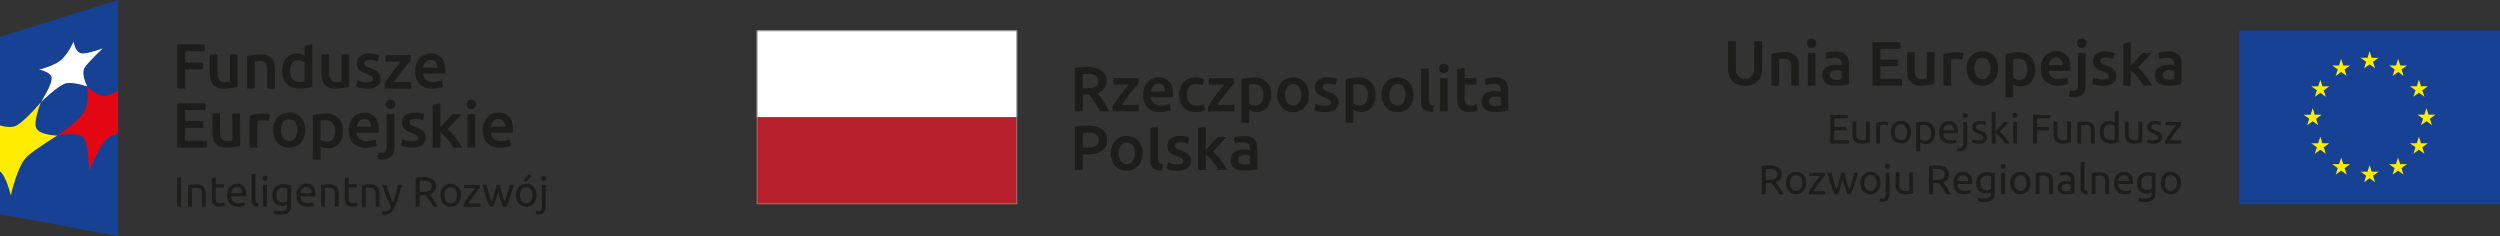 <svg xmlns="http://www.w3.org/2000/svg" viewBox="0 0 1636.1 154.56"><rect x="0" y="0" width="1636.1" height="154.56" fill="#333333" stroke="none"/><defs><style>.cls-1{fill:#1d1d1b;}.cls-2{fill:#fff;}.cls-3{fill:#b61f2b;}.cls-4{fill:#878787;}.cls-5{fill:#164194;}.cls-6{fill:#ffed00;}.cls-7{fill:#e30613;}</style></defs><g id="Warstwa_2" data-name="Warstwa 2"><g id="Warstwa_1-2" data-name="Warstwa 1"><path class="cls-1" d="M711.7,48.38c-1.11,0-2.12,0-3.06.12v9.26h2.28a22.09,22.09,0,0,0,3.34-.21,6.77,6.77,0,0,0,2.42-.74,3.58,3.58,0,0,0,1.47-1.44,4.83,4.83,0,0,0,.5-2.32,4.6,4.6,0,0,0-.5-2.23,3.63,3.63,0,0,0-1.43-1.45,6.33,6.33,0,0,0-2.21-.76,15.37,15.37,0,0,0-2.81-.23m-.37-4.51q6.21,0,9.49,2.28t3.29,6.94q0,5.83-5.75,7.9c.52.64,1.11,1.4,1.78,2.32s1.33,1.9,2,3,1.34,2.15,2,3.27,1.2,2.21,1.7,3.29H720c-.53-1-1.1-2-1.7-3s-1.22-2-1.84-2.94-1.24-1.84-1.84-2.69-1.18-1.59-1.7-2.25c-.38,0-.71,0-1,0h-3.31V72.82h-5.22V44.57a29.66,29.66,0,0,1,4.06-.56c1.44-.1,2.72-.14,3.85-.14"/><path class="cls-1" d="M745.12,54.7c-.56.58-1.27,1.4-2.17,2.44s-1.85,2.21-2.88,3.5-2,2.62-3.08,4-2,2.72-2.79,4h11.16v4.18h-17.2v-3.1a39.78,39.78,0,0,1,2.28-3.6q1.37-2,2.81-3.91t2.87-3.74c1-1.19,1.8-2.22,2.55-3.1h-10V51.19h16.42Z"/><path class="cls-1" d="M762.61,59.87a6.37,6.37,0,0,0-.29-2,4.49,4.49,0,0,0-.84-1.61,4,4,0,0,0-1.37-1.08,4.32,4.32,0,0,0-1.92-.39,4.46,4.46,0,0,0-2,.43,4.61,4.61,0,0,0-1.47,1.14,5.26,5.26,0,0,0-.93,1.61,9.37,9.37,0,0,0-.46,1.86ZM748.1,62.11a13.56,13.56,0,0,1,.84-5,10.73,10.73,0,0,1,2.25-3.58,9.56,9.56,0,0,1,3.24-2.15,10,10,0,0,1,3.72-.72,8.9,8.9,0,0,1,7,2.77q2.5,2.78,2.5,8.27c0,.28,0,.59,0,.93s0,.66-.06.93H753.27a5.67,5.67,0,0,0,1.83,4A7,7,0,0,0,759.84,69a15.64,15.64,0,0,0,3.33-.34,13.49,13.49,0,0,0,2.38-.7l.67,4.09a7.59,7.59,0,0,1-1.15.44,15.68,15.68,0,0,1-1.64.41c-.63.13-1.29.23-2,.31a17.48,17.48,0,0,1-2.18.13,13.19,13.19,0,0,1-5-.85,9.33,9.33,0,0,1-3.48-2.36,9.55,9.55,0,0,1-2-3.56,14.47,14.47,0,0,1-.66-4.48"/><path class="cls-1" d="M771.71,62a13.17,13.17,0,0,1,.75-4.48,10.64,10.64,0,0,1,2.13-3.62,9.77,9.77,0,0,1,3.37-2.4,11,11,0,0,1,4.47-.87,15.08,15.08,0,0,1,5.79,1.12l-1.07,4.09a11.14,11.14,0,0,0-2-.61,10.3,10.3,0,0,0-2.34-.25,5.47,5.47,0,0,0-4.47,1.83A8,8,0,0,0,776.85,62a8.13,8.13,0,0,0,1.45,5.11Q779.74,69,783.17,69a13.32,13.32,0,0,0,2.53-.25,13,13,0,0,0,2.15-.62l.7,4.13a10.67,10.67,0,0,1-2.5.75,17.89,17.89,0,0,1-3.46.33,12.66,12.66,0,0,1-4.82-.85,9.11,9.11,0,0,1-3.38-2.36,9.6,9.6,0,0,1-2-3.6,14.94,14.94,0,0,1-.67-4.53"/><path class="cls-1" d="M807.57,54.7c-.54.58-1.28,1.4-2.17,2.44s-1.86,2.21-2.87,3.5-2,2.62-3.08,4-2,2.72-2.8,4h11.17v4.18h-17.2v-3.1a37.43,37.43,0,0,1,2.27-3.6c.91-1.3,1.84-2.6,2.81-3.91s1.93-2.56,2.87-3.74,1.81-2.22,2.55-3.1h-10V51.19h16.42Z"/><path class="cls-1" d="M826.8,62.11a8,8,0,0,0-1.51-5.21c-1-1.24-2.63-1.86-4.86-1.86-.46,0-.95,0-1.46.05a8.55,8.55,0,0,0-1.51.28V67.74a8.43,8.43,0,0,0,1.75.84,6.92,6.92,0,0,0,2.34.39,4.47,4.47,0,0,0,4-1.86,8.79,8.79,0,0,0,1.26-5m5.13-.09a15.28,15.28,0,0,1-.64,4.56,10.67,10.67,0,0,1-1.84,3.55,8.2,8.2,0,0,1-3,2.32,9.67,9.67,0,0,1-4.07.83,9.84,9.84,0,0,1-2.81-.38,10.07,10.07,0,0,1-2.11-.83v8.4h-5V51.89c1-.27,2.27-.54,3.76-.78a28.56,28.56,0,0,1,4.72-.38,12.48,12.48,0,0,1,4.59.79A9.48,9.48,0,0,1,829,53.77a9.87,9.87,0,0,1,2.2,3.56,13.57,13.57,0,0,1,.76,4.69"/><path class="cls-1" d="M851.53,62a8.36,8.36,0,0,0-1.38-5.1,4.91,4.91,0,0,0-7.73,0A8.43,8.43,0,0,0,841,62a8.64,8.64,0,0,0,1.39,5.17,4.87,4.87,0,0,0,7.73,0A8.57,8.57,0,0,0,851.53,62m5.14,0a13.78,13.78,0,0,1-.75,4.67,10.33,10.33,0,0,1-2.11,3.61,9.47,9.47,0,0,1-3.28,2.31,10.7,10.7,0,0,1-4.25.83,10.47,10.47,0,0,1-4.21-.83,9.53,9.53,0,0,1-3.27-2.31,10.69,10.69,0,0,1-2.13-3.61,14.49,14.49,0,0,1,0-9.32,10.53,10.53,0,0,1,2.15-3.58,9.24,9.24,0,0,1,3.3-2.29,10.43,10.43,0,0,1,4.16-.81,10.75,10.75,0,0,1,4.21.81,9.25,9.25,0,0,1,3.28,2.29,10.83,10.83,0,0,1,2.14,3.58,13.66,13.66,0,0,1,.76,4.65"/><path class="cls-1" d="M867.25,69.22a6.55,6.55,0,0,0,2.9-.48,1.69,1.69,0,0,0,.91-1.63,2.08,2.08,0,0,0-1-1.77,13.75,13.75,0,0,0-3.21-1.54,23.5,23.5,0,0,1-2.5-1.06,8.29,8.29,0,0,1-2-1.29,5.41,5.41,0,0,1-1.3-1.81,6.2,6.2,0,0,1-.47-2.58,5.61,5.61,0,0,1,2.19-4.69,9.39,9.39,0,0,1,6-1.72,18.62,18.62,0,0,1,3.63.35,17.13,17.13,0,0,1,2.61.69l-.91,4.05a12.74,12.74,0,0,0-2.11-.69,13.05,13.05,0,0,0-3-.31,5.22,5.22,0,0,0-2.48.52,1.69,1.69,0,0,0-.95,1.59,2.33,2.33,0,0,0,.18.95,2.08,2.08,0,0,0,.64.77,7,7,0,0,0,1.21.71c.49.23,1.1.47,1.81.72a26.15,26.15,0,0,1,3,1.3,8.25,8.25,0,0,1,2,1.44,5.13,5.13,0,0,1,1.18,1.85,7.28,7.28,0,0,1,.37,2.48,5.33,5.33,0,0,1-2.29,4.69,11.37,11.37,0,0,1-6.56,1.6,17.8,17.8,0,0,1-4.59-.48,23,23,0,0,1-2.44-.76l.87-4.18a21.66,21.66,0,0,0,2.67.86,13.1,13.1,0,0,0,3.53.42"/><path class="cls-1" d="M895.09,62.11a8.06,8.06,0,0,0-1.51-5.21c-1-1.24-2.62-1.86-4.86-1.86-.47,0-1,0-1.48.05a8.79,8.79,0,0,0-1.5.28V67.74a8.29,8.29,0,0,0,1.76.84,7,7,0,0,0,2.33.39,4.49,4.49,0,0,0,4-1.86,8.79,8.79,0,0,0,1.26-5m5.13-.09a15.6,15.6,0,0,1-.64,4.56,10.69,10.69,0,0,1-1.85,3.55,8.16,8.16,0,0,1-3,2.32,9.67,9.67,0,0,1-4.07.83,10.64,10.64,0,0,1-4.93-1.21v8.4h-5V51.89c1-.27,2.27-.54,3.76-.78a28.44,28.44,0,0,1,4.71-.38,12.5,12.5,0,0,1,4.6.79,9.48,9.48,0,0,1,3.45,2.25,10,10,0,0,1,2.19,3.56,13.57,13.57,0,0,1,.77,4.69"/><path class="cls-1" d="M919.83,62a8.43,8.43,0,0,0-1.39-5.1,4.92,4.92,0,0,0-7.74,0,8.43,8.43,0,0,0-1.38,5.1,8.64,8.64,0,0,0,1.38,5.17,4.88,4.88,0,0,0,7.74,0A8.64,8.64,0,0,0,919.83,62M925,62a13.78,13.78,0,0,1-.74,4.67,10.49,10.49,0,0,1-2.11,3.61,9.61,9.61,0,0,1-3.29,2.31,10.65,10.65,0,0,1-4.24.83,10.52,10.52,0,0,1-4.22-.83,9.39,9.39,0,0,1-3.26-2.31A10.69,10.69,0,0,1,905,66.65a14.49,14.49,0,0,1,0-9.32,10.37,10.37,0,0,1,2.15-3.58,9.44,9.44,0,0,1,3.28-2.29,10.56,10.56,0,0,1,4.18-.81,10.77,10.77,0,0,1,4.2.81,9.08,9.08,0,0,1,3.28,2.29,10.49,10.49,0,0,1,2.13,3.58A13.19,13.19,0,0,1,925,62"/><path class="cls-1" d="M937.65,73.23a13.31,13.31,0,0,1-3.7-.49,5.67,5.67,0,0,1-2.34-1.31,4.5,4.5,0,0,1-1.22-2.11,10.9,10.9,0,0,1-.35-2.87V45.27l5-.83V65.5a7.32,7.32,0,0,0,.14,1.53,2.36,2.36,0,0,0,.53,1.06,2.43,2.43,0,0,0,1,.66,8,8,0,0,0,1.64.35Z"/><path class="cls-1" d="M947.45,72.82h-5V51.19h5Zm.54-28a2.88,2.88,0,0,1-.91,2.23,3.25,3.25,0,0,1-4.34,0,2.84,2.84,0,0,1-.91-2.23,2.9,2.9,0,0,1,.91-2.27,3.25,3.25,0,0,1,4.34,0,2.94,2.94,0,0,1,.91,2.27"/><path class="cls-1" d="M953.57,45.27l5-.83v6.75h7.69v4.18h-7.69v8.81a6.44,6.44,0,0,0,.82,3.72A3.29,3.29,0,0,0,962.21,69a9.36,9.36,0,0,0,2.43-.29,16.68,16.68,0,0,0,1.67-.54l.83,4a20.54,20.54,0,0,1-2.28.77,12.47,12.47,0,0,1-3.31.39,10.47,10.47,0,0,1-3.86-.62,5.82,5.82,0,0,1-2.47-1.8A7,7,0,0,1,954,68a16.92,16.92,0,0,1-.38-3.82Z"/><path class="cls-1" d="M978.72,69.31a19,19,0,0,0,3.51-.25V63.51c-.28-.08-.68-.16-1.2-.25a13,13,0,0,0-1.74-.12,13.82,13.82,0,0,0-1.67.12,5.58,5.58,0,0,0-1.53.46,2.74,2.74,0,0,0-1.09.93,2.59,2.59,0,0,0-.42,1.51,2.64,2.64,0,0,0,1.12,2.46,5.7,5.7,0,0,0,3,.69m-.42-18.66a12.32,12.32,0,0,1,4.18.62A6.81,6.81,0,0,1,985.19,53a6.67,6.67,0,0,1,1.45,2.72,13.64,13.64,0,0,1,.43,3.5v13.1c-.77.17-1.93.37-3.49.61a36.51,36.51,0,0,1-5.28.35,15.65,15.65,0,0,1-3.55-.38A7.28,7.28,0,0,1,972,71.7a5.51,5.51,0,0,1-1.78-2.15,7.4,7.4,0,0,1-.64-3.26,6.38,6.38,0,0,1,.72-3.15,6,6,0,0,1,2-2.09,8.47,8.47,0,0,1,2.87-1.15,15.77,15.77,0,0,1,3.41-.36,15.34,15.34,0,0,1,1.74.11,15.7,15.7,0,0,1,1.94.35v-.83a6.32,6.32,0,0,0-.2-1.65,3.38,3.38,0,0,0-.73-1.39,3.43,3.43,0,0,0-1.36-.93,6,6,0,0,0-2.13-.33,19.57,19.57,0,0,0-3.19.25,12.56,12.56,0,0,0-2.35.58l-.63-4.06a19.94,19.94,0,0,1,2.77-.65,20.94,20.94,0,0,1,3.89-.34"/><path class="cls-1" d="M711.9,86.72c-1.32,0-2.41,0-3.27.13v9.76h2.53A12.69,12.69,0,0,0,717,95.55q2-1,2-4a4.8,4.8,0,0,0-.54-2.35A3.81,3.81,0,0,0,717,87.72a7.16,7.16,0,0,0-2.26-.77,16.41,16.41,0,0,0-2.79-.23m-.37-4.5c4.16,0,7.35.75,9.57,2.27s3.33,3.89,3.33,7.12a9.71,9.71,0,0,1-.88,4.32A7.46,7.46,0,0,1,721,98.86a12,12,0,0,1-4.13,1.68,26.15,26.15,0,0,1-5.59.53h-2.61v10.1h-5.21V82.92a27.2,27.2,0,0,1,4-.56c1.48-.09,2.84-.14,4.08-.14"/><path class="cls-1" d="M742.63,100.33a8.43,8.43,0,0,0-1.38-5.1,4.91,4.91,0,0,0-7.73,0,8.37,8.37,0,0,0-1.39,5.1,8.55,8.55,0,0,0,1.39,5.17,4.87,4.87,0,0,0,7.73,0,8.62,8.62,0,0,0,1.38-5.17m5.13,0A14.08,14.08,0,0,1,747,105a10.2,10.2,0,0,1-2.11,3.6,9.23,9.23,0,0,1-3.29,2.32,10.65,10.65,0,0,1-4.24.83,10.41,10.41,0,0,1-4.21-.83,9.24,9.24,0,0,1-3.27-2.32,10.41,10.41,0,0,1-2.14-3.6,13.58,13.58,0,0,1-.76-4.67,13.42,13.42,0,0,1,.76-4.65,10.53,10.53,0,0,1,2.15-3.58,9.51,9.51,0,0,1,3.3-2.29,10.48,10.48,0,0,1,4.17-.81,10.73,10.73,0,0,1,4.2.81,9.08,9.08,0,0,1,3.28,2.29A10.67,10.67,0,0,1,747,95.68a13.42,13.42,0,0,1,.76,4.65"/><path class="cls-1" d="M760.46,111.58a13.82,13.82,0,0,1-3.7-.49,5.73,5.73,0,0,1-2.34-1.31,4.64,4.64,0,0,1-1.22-2.11,10.9,10.9,0,0,1-.35-2.87V83.67l5-.83v21a7.25,7.25,0,0,0,.15,1.53,2.47,2.47,0,0,0,.52,1.05,2.39,2.39,0,0,0,1,.67,8.43,8.43,0,0,0,1.63.35Z"/><path class="cls-1" d="M770.64,107.57a6.67,6.67,0,0,0,2.89-.47,1.7,1.7,0,0,0,.91-1.64,2.12,2.12,0,0,0-1-1.78,14.22,14.22,0,0,0-3.21-1.53,25.8,25.8,0,0,1-2.5-1.05,8.59,8.59,0,0,1-2-1.31A5.22,5.22,0,0,1,764.49,98a6.44,6.44,0,0,1-.47-2.59,5.62,5.62,0,0,1,2.19-4.69A9.4,9.4,0,0,1,772.16,89a18.76,18.76,0,0,1,3.65.35,20.66,20.66,0,0,1,2.61.68l-.92,4.06a11.53,11.53,0,0,0-2.1-.68,12.69,12.69,0,0,0-3-.31,5.3,5.3,0,0,0-2.49.51A1.7,1.7,0,0,0,769,95.2a2.42,2.42,0,0,0,.18,1,2,2,0,0,0,.64.76,6,6,0,0,0,1.19.7,18.79,18.79,0,0,0,1.83.73,26.93,26.93,0,0,1,3,1.3,8.2,8.2,0,0,1,2,1.45,5,5,0,0,1,1.18,1.84,7.58,7.58,0,0,1,.37,2.48,5.34,5.34,0,0,1-2.3,4.69,11.37,11.37,0,0,1-6.56,1.6,18.17,18.17,0,0,1-4.58-.48,21.73,21.73,0,0,1-2.44-.77l.86-4.17a25.27,25.27,0,0,0,2.66.87,14.14,14.14,0,0,0,3.55.41"/><path class="cls-1" d="M789.12,98c.64-.65,1.31-1.37,2-2.12s1.43-1.52,2.11-2.28l2-2.19c.61-.7,1.15-1.32,1.59-1.84h5.91q-2.06,2.31-4.35,4.8c-1.52,1.65-3.06,3.27-4.6,4.84a28.12,28.12,0,0,1,2.6,2.5c.91,1,1.79,2,2.64,3.12s1.65,2.2,2.39,3.31a32.67,32.67,0,0,1,1.86,3.06h-5.8c-.49-.86-1.06-1.75-1.71-2.69a31.85,31.85,0,0,0-2.09-2.73c-.74-.88-1.5-1.72-2.27-2.5a20.16,20.16,0,0,0-2.28-2v9.93h-5V83.67l5-.83Z"/><path class="cls-1" d="M814.52,107.65a19.41,19.41,0,0,0,3.52-.24v-5.55a12.2,12.2,0,0,0-1.21-.25,12.1,12.1,0,0,0-3.4,0,5.54,5.54,0,0,0-1.54.46,2.77,2.77,0,0,0-1.1.93,3.16,3.16,0,0,0,.71,4,5.8,5.8,0,0,0,3,.68M814.11,89a12.3,12.3,0,0,1,4.17.62A6.71,6.71,0,0,1,821,91.35a6.61,6.61,0,0,1,1.45,2.72,13.18,13.18,0,0,1,.44,3.49v13.11c-.77.17-1.94.37-3.5.6a35.09,35.09,0,0,1-5.27.35,15.76,15.76,0,0,1-3.56-.37,7.44,7.44,0,0,1-2.75-1.2A5.59,5.59,0,0,1,806,107.9a7.42,7.42,0,0,1-.64-3.27,6.34,6.34,0,0,1,.72-3.14,6,6,0,0,1,2-2.09,8.27,8.27,0,0,1,2.87-1.15,15.77,15.77,0,0,1,3.41-.36,13.33,13.33,0,0,1,1.74.11,14.43,14.43,0,0,1,1.95.35v-.83a6.32,6.32,0,0,0-.21-1.65,3.38,3.38,0,0,0-.73-1.39,3.43,3.43,0,0,0-1.36-.93,6,6,0,0,0-2.13-.33,18.52,18.52,0,0,0-3.19.25,12.76,12.76,0,0,0-2.35.58L807.44,90a19.89,19.89,0,0,1,2.78-.66,21.69,21.69,0,0,1,3.89-.33"/><rect class="cls-2" x="495.25" y="19.92" width="170.41" height="56.87"/><rect class="cls-3" x="495.25" y="76.79" width="170.41" height="56.86"/><path class="cls-4" d="M495.78,20.45H665.13V133.11H495.78Zm-.53,113.2H665.66V19.92H495.25Z"/><rect class="cls-5" x="1465.51" y="19.92" width="170.59" height="113.73"/><polygon class="cls-6" points="1547.17 44.7 1550.78 42.08 1554.37 44.7 1553 40.46 1556.66 37.83 1552.15 37.83 1550.78 33.53 1549.4 37.83 1544.88 37.83 1548.53 40.46 1547.17 44.7"/><polygon class="cls-6" points="1528.54 49.7 1532.14 47.07 1535.74 49.7 1534.37 45.46 1538.03 42.83 1533.52 42.83 1532.13 38.52 1530.76 42.84 1526.26 42.83 1529.91 45.46 1528.54 49.7"/><polygon class="cls-6" points="1518.5 52.19 1517.13 56.5 1512.62 56.49 1516.27 59.12 1514.91 63.37 1518.5 60.75 1522.11 63.37 1520.74 59.12 1524.4 56.49 1519.89 56.49 1518.5 52.19"/><polygon class="cls-6" points="1513.52 79.33 1517.1 81.97 1515.74 77.72 1519.4 75.1 1514.89 75.1 1513.52 70.79 1512.12 75.11 1507.62 75.1 1511.27 77.72 1509.91 81.97 1513.52 79.33"/><polygon class="cls-6" points="1519.89 93.75 1518.5 89.45 1517.13 93.75 1512.62 93.75 1516.27 96.39 1514.9 100.63 1518.5 98 1522.11 100.63 1520.74 96.39 1524.4 93.75 1519.89 93.75"/><polygon class="cls-6" points="1533.54 107.41 1532.16 103.11 1530.78 107.42 1526.27 107.41 1529.93 110.04 1528.57 114.28 1532.16 111.66 1535.77 114.28 1534.4 110.04 1538.06 107.41 1533.54 107.41"/><polygon class="cls-6" points="1552.15 112.36 1550.77 108.05 1549.4 112.36 1544.88 112.36 1548.54 114.98 1547.16 119.23 1550.77 116.6 1554.38 119.23 1552.99 114.98 1556.67 112.36 1552.15 112.36"/><polygon class="cls-6" points="1570.76 107.41 1569.37 103.11 1567.98 107.42 1563.5 107.41 1567.14 110.04 1565.77 114.28 1569.37 111.66 1572.98 114.28 1571.6 110.04 1575.28 107.41 1570.76 107.41"/><polygon class="cls-6" points="1584.42 93.75 1583.03 89.45 1581.66 93.75 1577.16 93.75 1580.81 96.39 1579.42 100.63 1583.03 98 1586.64 100.63 1585.26 96.39 1588.93 93.75 1584.42 93.75"/><polygon class="cls-6" points="1593.86 75.04 1589.35 75.04 1587.99 70.73 1586.59 75.04 1582.1 75.04 1585.76 77.67 1584.37 81.92 1587.99 79.29 1591.59 81.92 1590.21 77.67 1593.86 75.04"/><polygon class="cls-6" points="1579.43 63.3 1583.03 60.69 1586.64 63.3 1585.27 59.06 1588.93 56.44 1584.42 56.44 1583.03 52.12 1581.66 56.45 1577.16 56.44 1580.81 59.06 1579.43 63.3"/><polygon class="cls-6" points="1569.42 38.52 1568.06 42.84 1563.54 42.83 1567.2 45.46 1565.84 49.71 1569.45 47.07 1573.03 49.71 1571.67 45.46 1575.32 42.83 1570.81 42.83 1569.42 38.52"/><polygon class="cls-1" points="1197.82 93.95 1197.82 75.18 1209.27 75.18 1209.27 77.43 1200.44 77.43 1200.44 83.01 1208.3 83.01 1208.3 85.2 1200.44 85.2 1200.44 91.7 1209.95 91.7 1209.95 93.95 1197.82 93.95"/><path class="cls-1" d="M1223.68,93.24c-.58.15-1.34.3-2.29.46a18.83,18.83,0,0,1-3.29.25,6.88,6.88,0,0,1-2.73-.48,4.28,4.28,0,0,1-1.79-1.34,5.45,5.45,0,0,1-1-2,10.63,10.63,0,0,1-.3-2.61V79.57h2.52v7.36a6.33,6.33,0,0,0,.82,3.69,3.15,3.15,0,0,0,2.73,1.11l.84,0,.81-.07c.26,0,.49,0,.69-.08a2.88,2.88,0,0,0,.45-.09V79.57h2.52Z"/><path class="cls-1" d="M1233.08,79.57a6.83,6.83,0,0,1,.74,0,7.53,7.53,0,0,1,.83.11l.74.13.51.12-.44,2.2a7.22,7.22,0,0,0-1-.26,8.58,8.58,0,0,0-1.77-.15,6.66,6.66,0,0,0-1.4.15l-.9.2V94h-2.52V80.46a16.18,16.18,0,0,1,2.22-.61,14.24,14.24,0,0,1,3-.28"/><path class="cls-1" d="M1250.63,86.58a8.85,8.85,0,0,1-.49,3,6.79,6.79,0,0,1-1.37,2.32,5.88,5.88,0,0,1-2.1,1.51,6.89,6.89,0,0,1-5.3,0,5.88,5.88,0,0,1-2.1-1.51,6.79,6.79,0,0,1-1.37-2.32,9.61,9.61,0,0,1,0-6.06,6.79,6.79,0,0,1,1.37-2.34,5.86,5.86,0,0,1,2.1-1.5,6.89,6.89,0,0,1,5.3,0,5.86,5.86,0,0,1,2.1,1.5,6.79,6.79,0,0,1,1.37,2.34,8.82,8.82,0,0,1,.49,3m-2.63,0a6.08,6.08,0,0,0-1.07-3.78,3.74,3.74,0,0,0-5.82,0,7.21,7.21,0,0,0,0,7.56,3.74,3.74,0,0,0,5.82,0,6.08,6.08,0,0,0,1.07-3.78"/><path class="cls-1" d="M1266.45,86.93a10,10,0,0,1-.42,3,6.68,6.68,0,0,1-1.24,2.33,5.63,5.63,0,0,1-2,1.51,6.36,6.36,0,0,1-2.69.54A6.82,6.82,0,0,1,1258,94a7.66,7.66,0,0,1-1.39-.62V99H1254V80.3c.6-.15,1.34-.3,2.24-.48a16.69,16.69,0,0,1,3.1-.25,7.91,7.91,0,0,1,2.92.51,6.18,6.18,0,0,1,2.22,1.46,6.58,6.58,0,0,1,1.43,2.32,9,9,0,0,1,.5,3.07m-2.63,0a5.43,5.43,0,0,0-1.22-3.79,4.22,4.22,0,0,0-3.25-1.33,13.3,13.3,0,0,0-1.77.09,5.67,5.67,0,0,0-1,.19V91a5.17,5.17,0,0,0,1.33.73,4.86,4.86,0,0,0,1.89.35,4.09,4.09,0,0,0,1.86-.39,3.46,3.46,0,0,0,1.26-1.08,4.63,4.63,0,0,0,.7-1.63,8.57,8.57,0,0,0,.22-2"/><path class="cls-1" d="M1269.07,86.61a9,9,0,0,1,.54-3.27,6.83,6.83,0,0,1,1.44-2.31,5.67,5.67,0,0,1,2.06-1.38,6.34,6.34,0,0,1,2.38-.46,5.42,5.42,0,0,1,4.36,1.77q1.51,1.77,1.52,5.4v.42a3.53,3.53,0,0,1,0,.48h-9.64a5.17,5.17,0,0,0,1.27,3.33,4.66,4.66,0,0,0,3.47,1.14,9.38,9.38,0,0,0,2.23-.23,9.09,9.09,0,0,0,1.37-.45l.35,2.11a7.33,7.33,0,0,1-1.61.52,11.5,11.5,0,0,1-2.61.27,8.26,8.26,0,0,1-3.18-.56,5.91,5.91,0,0,1-2.21-1.53,6.23,6.23,0,0,1-1.29-2.31,9.85,9.85,0,0,1-.42-2.94m9.67-1.38a4.21,4.21,0,0,0-.85-2.81,3,3,0,0,0-2.43-1.09,3.44,3.44,0,0,0-1.53.33,3.74,3.74,0,0,0-1.12.88,4.08,4.08,0,0,0-.72,1.25,6.56,6.56,0,0,0-.34,1.44Z"/><path class="cls-1" d="M1282.56,99a4.86,4.86,0,0,1-.84-.08,3.67,3.67,0,0,1-.87-.22l.33-2a4.48,4.48,0,0,0,.62.13,3.93,3.93,0,0,0,.65.06,2.11,2.11,0,0,0,1.86-.8,4.14,4.14,0,0,0,.55-2.35V79.86h2.52V93.68a5.72,5.72,0,0,1-1.23,4,4.67,4.67,0,0,1-3.59,1.31m3.55-21.69a1.6,1.6,0,0,1-1.15-.45,1.75,1.75,0,0,1,0-2.41,1.6,1.6,0,0,1,1.15-.45,1.62,1.62,0,0,1,1.15.45,1.78,1.78,0,0,1,0,2.41,1.62,1.62,0,0,1-1.15.45"/><path class="cls-1" d="M1294.86,91.81a4.9,4.9,0,0,0,2.28-.41,1.37,1.37,0,0,0,.75-1.3,1.72,1.72,0,0,0-.73-1.46,11.62,11.62,0,0,0-2.41-1.22l-1.56-.66a5.65,5.65,0,0,1-1.29-.8,3.46,3.46,0,0,1-.86-1.11,3.54,3.54,0,0,1-.33-1.6,3.6,3.6,0,0,1,1.38-3,5.91,5.91,0,0,1,3.77-1.09,11.85,11.85,0,0,1,1.19.06c.4,0,.77.1,1.11.17s.65.13.91.2.46.14.61.19l-.46,2.17a5.83,5.83,0,0,0-1.28-.45,8.3,8.3,0,0,0-2.08-.23,3.82,3.82,0,0,0-1.84.42,1.39,1.39,0,0,0-.79,1.31,1.8,1.8,0,0,0,.18.82,1.86,1.86,0,0,0,.54.63,4,4,0,0,0,.91.53c.36.16.79.33,1.3.52s1.26.5,1.78.74a5.5,5.5,0,0,1,1.34.85,3.36,3.36,0,0,1,.86,1.18,4.26,4.26,0,0,1,.3,1.69,3.39,3.39,0,0,1-1.45,3,7.3,7.3,0,0,1-4.13,1,11.17,11.17,0,0,1-2.93-.31,14.87,14.87,0,0,1-1.43-.48L1291,91l1.38.48a7.85,7.85,0,0,0,2.52.33"/><path class="cls-1" d="M1308.62,86.2a16.42,16.42,0,0,1,1.71,1.55,24.92,24.92,0,0,1,1.79,2c.59.71,1.14,1.43,1.67,2.16s1,1.42,1.33,2h-3a22.09,22.09,0,0,0-1.31-1.94q-.75-1-1.56-1.89a20.08,20.08,0,0,0-1.65-1.67,13.61,13.61,0,0,0-1.6-1.27V94h-2.52V73.36l2.52-.43V85.77c.44-.43.91-.91,1.44-1.44s1-1,1.54-1.6l1.44-1.55c.45-.5.84-.94,1.16-1.32h3l-1.35,1.49c-.49.55-1,1.09-1.52,1.64l-1.58,1.65c-.53.55-1,1.07-1.5,1.56"/><path class="cls-1" d="M1318.77,77.32a1.62,1.62,0,0,1-1.15-.45,1.78,1.78,0,0,1,0-2.41,1.62,1.62,0,0,1,1.15-.45,1.6,1.6,0,0,1,1.15.45,1.75,1.75,0,0,1,0,2.41,1.6,1.6,0,0,1-1.15.45M1320.05,94h-2.52V79.86h2.52Z"/><polygon class="cls-1" points="1330.53 93.95 1330.53 75.18 1341.85 75.18 1341.85 77.43 1333.15 77.43 1333.15 83.09 1340.87 83.09 1340.87 85.31 1333.15 85.31 1333.15 93.95 1330.53 93.95"/><path class="cls-1" d="M1355.31,93.24c-.58.15-1.34.3-2.29.46a18.91,18.91,0,0,1-3.29.25,6.93,6.93,0,0,1-2.74-.48,4.31,4.31,0,0,1-1.78-1.34,5.31,5.31,0,0,1-1-2,10.63,10.63,0,0,1-.3-2.61V79.57h2.52v7.36a6.42,6.42,0,0,0,.81,3.69,3.19,3.19,0,0,0,2.74,1.11l.84,0,.81-.07.69-.08a2.88,2.88,0,0,0,.45-.09V79.57h2.52Z"/><path class="cls-1" d="M1359.51,80.27c.57-.14,1.34-.3,2.3-.46a20.16,20.16,0,0,1,3.3-.24,7.25,7.25,0,0,1,2.79.47,4.47,4.47,0,0,1,1.78,1.33,5.17,5.17,0,0,1,.93,2,11.94,11.94,0,0,1,.27,2.63V94h-2.52V86.58a12.69,12.69,0,0,0-.17-2.22,3.84,3.84,0,0,0-.59-1.49,2.36,2.36,0,0,0-1.08-.83,4.8,4.8,0,0,0-1.68-.25l-.84,0-.82.07c-.27,0-.5.06-.71.1l-.45.08V94h-2.51Z"/><path class="cls-1" d="M1384,73l2.51-.43V93.22q-.85.24-2.22.48a17,17,0,0,1-3.11.25,7.8,7.8,0,0,1-2.93-.52,6.36,6.36,0,0,1-2.22-1.46,6.57,6.57,0,0,1-1.42-2.31,9,9,0,0,1-.5-3.08,10,10,0,0,1,.42-3,6.74,6.74,0,0,1,1.23-2.33,5.6,5.6,0,0,1,2-1.51,7,7,0,0,1,4.85-.22,7.16,7.16,0,0,1,1.4.62Zm0,9.48a5.17,5.17,0,0,0-1.33-.73,4.91,4.91,0,0,0-1.9-.35,4,4,0,0,0-1.85.39,3.31,3.31,0,0,0-1.26,1.08,4.61,4.61,0,0,0-.71,1.64,9.37,9.37,0,0,0-.21,2,5.45,5.45,0,0,0,1.22,3.81,4.18,4.18,0,0,0,3.25,1.34,11.88,11.88,0,0,0,1.72-.1,8.34,8.34,0,0,0,1.07-.2Z"/><path class="cls-1" d="M1402,93.24c-.58.15-1.34.3-2.29.46a18.91,18.91,0,0,1-3.29.25,6.9,6.9,0,0,1-2.74-.48,4.34,4.34,0,0,1-1.79-1.34,5.44,5.44,0,0,1-1-2,10.63,10.63,0,0,1-.3-2.61V79.57h2.52v7.36a6.42,6.42,0,0,0,.81,3.69,3.17,3.17,0,0,0,2.74,1.11l.84,0,.81-.07.69-.08a2.88,2.88,0,0,0,.45-.09V79.57H1402Z"/><path class="cls-1" d="M1409.42,91.81a5,5,0,0,0,2.29-.41,1.36,1.36,0,0,0,.74-1.3,1.72,1.72,0,0,0-.73-1.46,11.36,11.36,0,0,0-2.41-1.22c-.54-.22-1.06-.44-1.55-.66a5.44,5.44,0,0,1-1.29-.8,3.63,3.63,0,0,1-.87-1.11,3.68,3.68,0,0,1-.32-1.6,3.6,3.6,0,0,1,1.38-3,5.88,5.88,0,0,1,3.76-1.09,11.71,11.71,0,0,1,1.19.06c.4,0,.77.1,1.12.17s.64.13.9.2.47.14.61.19l-.46,2.17a5.71,5.71,0,0,0-1.27-.45,8.38,8.38,0,0,0-2.09-.23,3.84,3.84,0,0,0-1.84.42,1.39,1.39,0,0,0-.78,1.31,1.8,1.8,0,0,0,.17.82,2,2,0,0,0,.54.63,4.55,4.55,0,0,0,.91.53c.36.16.8.33,1.3.52.67.25,1.26.5,1.79.74a5.69,5.69,0,0,1,1.34.85,3.34,3.34,0,0,1,.85,1.18A4.26,4.26,0,0,1,1415,90a3.37,3.37,0,0,1-1.45,3,7.26,7.26,0,0,1-4.13,1,11.09,11.09,0,0,1-2.92-.31,14.38,14.38,0,0,1-1.44-.48l.46-2.16,1.38.48a7.85,7.85,0,0,0,2.52.33"/><path class="cls-1" d="M1427.43,81.76c-.38.42-.88,1-1.5,1.76s-1.29,1.6-2,2.52-1.43,1.89-2.14,2.9-1.34,2-1.89,2.89h7.75V94H1416.9V92.27c.43-.8,1-1.67,1.6-2.63s1.29-1.91,2-2.86,1.37-1.84,2-2.68,1.23-1.55,1.72-2.12h-7V79.86h10.15Z"/><path class="cls-1" d="M1162.12,119.28c.29.36.65.84,1.09,1.42s.9,1.24,1.37,2,.94,1.46,1.4,2.24a22.29,22.29,0,0,1,1.18,2.25h-2.88c-.36-.69-.75-1.39-1.17-2.09s-.86-1.38-1.29-2-.86-1.24-1.29-1.8-.81-1-1.15-1.46q-.35,0-.72,0h-3.1v7.34h-2.62v-18.5a14.45,14.45,0,0,1,2.47-.37c.92-.06,1.75-.09,2.51-.09a10.23,10.23,0,0,1,6,1.49,5.11,5.11,0,0,1,2.07,4.44,5.18,5.18,0,0,1-1,3.19,5.78,5.78,0,0,1-2.91,2m-4-8.8c-1.12,0-2,0-2.58.08v7.07h1.87a19.84,19.84,0,0,0,2.44-.14,5.66,5.66,0,0,0,1.83-.51,2.77,2.77,0,0,0,1.15-1.07,3.6,3.6,0,0,0,.4-1.83,3.5,3.5,0,0,0-.4-1.76,3,3,0,0,0-1.1-1.11,4.85,4.85,0,0,0-1.62-.57,11.54,11.54,0,0,0-2-.16"/><path class="cls-1" d="M1182.11,119.77a9,9,0,0,1-.49,3,7,7,0,0,1-1.37,2.33,6,6,0,0,1-2.1,1.5,6.92,6.92,0,0,1-5.31,0,6,6,0,0,1-2.1-1.5,7,7,0,0,1-1.36-2.33,9.58,9.58,0,0,1,0-6,6.93,6.93,0,0,1,1.36-2.34,6.06,6.06,0,0,1,2.1-1.51,6.92,6.92,0,0,1,5.31,0,6.06,6.06,0,0,1,2.1,1.51,7,7,0,0,1,1.37,2.34,9.07,9.07,0,0,1,.49,3m-2.63,0a6.08,6.08,0,0,0-1.07-3.78,3.75,3.75,0,0,0-5.83,0,7.21,7.21,0,0,0,0,7.56,3.75,3.75,0,0,0,5.83,0,6.08,6.08,0,0,0,1.07-3.78"/><path class="cls-1" d="M1194.32,115c-.38.41-.88,1-1.5,1.76s-1.29,1.59-2,2.52-1.42,1.88-2.14,2.89-1.34,2-1.88,2.9h7.75v2.11h-10.76v-1.67c.44-.8,1-1.67,1.6-2.63s1.3-1.91,2-2.86,1.37-1.84,2-2.68,1.24-1.55,1.72-2.13h-7v-2.11h10.16Z"/><path class="cls-1" d="M1209.11,127.13c-.51-1.3-1-2.78-1.61-4.45s-1.09-3.41-1.56-5.21c-.47,1.8-1,3.54-1.54,5.21s-1.1,3.15-1.6,4.45h-2.2q-1.24-2.79-2.43-6.36c-.8-2.38-1.55-5-2.25-7.72h2.71c.18.85.39,1.77.65,2.76s.52,2,.8,3,.57,1.95.88,2.87.59,1.73.86,2.41c.31-.84.61-1.74.91-2.69s.58-1.91.85-2.87.53-1.92.77-2.85.46-1.8.64-2.61h2.09c.16.81.36,1.68.59,2.61s.49,1.88.76,2.85.56,1.92.85,2.87.6,1.85.91,2.69c.27-.68.56-1.49.85-2.41s.6-1.87.88-2.87.56-2,.82-3,.47-1.91.65-2.76h2.6c-.71,2.76-1.46,5.34-2.25,7.72s-1.61,4.5-2.44,6.36Z"/><path class="cls-1" d="M1230.61,119.77a9,9,0,0,1-.48,3,7.18,7.18,0,0,1-1.37,2.33,6,6,0,0,1-2.1,1.5,6.92,6.92,0,0,1-5.31,0,6,6,0,0,1-2.1-1.5,7,7,0,0,1-1.37-2.33,9.77,9.77,0,0,1,0-6,7,7,0,0,1,1.37-2.34,6.06,6.06,0,0,1,2.1-1.51,6.92,6.92,0,0,1,5.31,0,6.06,6.06,0,0,1,2.1,1.51,7.12,7.12,0,0,1,1.37,2.34,9.07,9.07,0,0,1,.48,3m-2.62,0a6.08,6.08,0,0,0-1.07-3.78,3.75,3.75,0,0,0-5.83,0,7.21,7.21,0,0,0,0,7.56,3.75,3.75,0,0,0,5.83,0,6.08,6.08,0,0,0,1.07-3.78"/><path class="cls-1" d="M1231.72,132.2a6.4,6.4,0,0,1-.84-.08,4.64,4.64,0,0,1-.86-.22l.32-2.06a4.26,4.26,0,0,0,.63.14,3.77,3.77,0,0,0,.65.05,2.08,2.08,0,0,0,1.85-.8,4.08,4.08,0,0,0,.56-2.34V113.05h2.52v13.81a5.73,5.73,0,0,1-1.24,4,4.71,4.71,0,0,1-3.59,1.31m3.55-21.69a1.62,1.62,0,0,1-1.15-.45,1.78,1.78,0,0,1,0-2.41,1.62,1.62,0,0,1,1.15-.45,1.6,1.6,0,0,1,1.15.45,1.75,1.75,0,0,1,0,2.41,1.6,1.6,0,0,1-1.15.45"/><path class="cls-1" d="M1252,126.43c-.58.15-1.35.3-2.29.46a20,20,0,0,1-3.29.25,6.9,6.9,0,0,1-2.74-.48,4.34,4.34,0,0,1-1.79-1.34,5.51,5.51,0,0,1-1-2,10.65,10.65,0,0,1-.3-2.62v-7.91h2.52v7.37a6.38,6.38,0,0,0,.81,3.68,3.16,3.16,0,0,0,2.74,1.11c.27,0,.55,0,.84,0l.81-.07.69-.08a1.92,1.92,0,0,0,.45-.1V112.75H1252Z"/><path class="cls-1" d="M1271.62,119.28c.29.36.65.84,1.09,1.42s.9,1.24,1.37,2,.94,1.46,1.4,2.24a22.29,22.29,0,0,1,1.18,2.25h-2.87c-.37-.69-.76-1.39-1.18-2.09s-.86-1.38-1.29-2-.86-1.24-1.29-1.8-.8-1-1.15-1.46q-.35,0-.72,0h-3.1v7.34h-2.62v-18.5a14.45,14.45,0,0,1,2.47-.37c.92-.06,1.75-.09,2.51-.09a10.2,10.2,0,0,1,6,1.49,5.11,5.11,0,0,1,2.07,4.44,5.18,5.18,0,0,1-1,3.19,5.78,5.78,0,0,1-2.91,2m-4-8.8c-1.12,0-2,0-2.58.08v7.07h1.87a19.72,19.72,0,0,0,2.44-.14,5.66,5.66,0,0,0,1.83-.51,2.77,2.77,0,0,0,1.15-1.07,3.59,3.59,0,0,0,.41-1.83,3.5,3.5,0,0,0-.41-1.76,3,3,0,0,0-1.1-1.11,4.85,4.85,0,0,0-1.62-.57,11.54,11.54,0,0,0-2-.16"/><path class="cls-1" d="M1278.39,119.79a9,9,0,0,1,.54-3.26,6.82,6.82,0,0,1,1.44-2.32,5.89,5.89,0,0,1,2.05-1.38,6.63,6.63,0,0,1,2.39-.46,5.44,5.44,0,0,1,4.36,1.78q1.51,1.77,1.52,5.4V120a3.38,3.38,0,0,1,0,.47H1281a5.12,5.12,0,0,0,1.27,3.34,4.69,4.69,0,0,0,3.47,1.13,8.94,8.94,0,0,0,2.23-.23,8.55,8.55,0,0,0,1.37-.44l.35,2.11a7.65,7.65,0,0,1-1.61.51,11.5,11.5,0,0,1-2.61.27,8.35,8.35,0,0,1-3.19-.55,6,6,0,0,1-2.21-1.53,6.31,6.31,0,0,1-1.28-2.32,9.76,9.76,0,0,1-.42-2.94m9.67-1.38a4.2,4.2,0,0,0-.86-2.8,2.93,2.93,0,0,0-2.42-1.1,3.38,3.38,0,0,0-1.53.34,3.62,3.62,0,0,0-1.12.88,4,4,0,0,0-.72,1.25,6.07,6.07,0,0,0-.34,1.43Z"/><path class="cls-1" d="M1303,125.73a6.94,6.94,0,0,1-1.26.55,6.28,6.28,0,0,1-2.18.34,7,7,0,0,1-2.4-.41,5.16,5.16,0,0,1-2-1.26,6,6,0,0,1-1.33-2.12,9.3,9.3,0,0,1,0-5.87,6.56,6.56,0,0,1,1.34-2.22,6.2,6.2,0,0,1,2.16-1.46,7.45,7.45,0,0,1,2.87-.53,16.21,16.21,0,0,1,3.07.26c.88.17,1.61.33,2.21.47v12.57q0,3.26-1.68,4.71a7.56,7.56,0,0,1-5.09,1.47,14.3,14.3,0,0,1-2.51-.22,15.15,15.15,0,0,1-2-.51l.46-2.2a11,11,0,0,0,1.85.53,11.47,11.47,0,0,0,2.29.23,4.81,4.81,0,0,0,3.24-.89,3.68,3.68,0,0,0,1-2.85Zm0-10.46a8.14,8.14,0,0,0-1-.2,12.71,12.71,0,0,0-1.72-.1,3.84,3.84,0,0,0-3.13,1.33,5.37,5.37,0,0,0-1.1,3.52,6.18,6.18,0,0,0,.31,2.09,4.16,4.16,0,0,0,.84,1.43,3.26,3.26,0,0,0,1.22.84,3.89,3.89,0,0,0,1.42.27,5.68,5.68,0,0,0,1.84-.28,4.57,4.57,0,0,0,1.33-.66Z"/><path class="cls-1" d="M1310.94,110.51a1.58,1.58,0,0,1-1.62-1.66,1.6,1.6,0,0,1,.47-1.2,1.71,1.71,0,0,1,2.31,0,1.78,1.78,0,0,1,0,2.41,1.62,1.62,0,0,1-1.16.45m1.28,16.63h-2.52V113.05h2.52Z"/><path class="cls-1" d="M1328.85,119.77a9,9,0,0,1-.49,3,7,7,0,0,1-1.37,2.33,6,6,0,0,1-2.1,1.5,6.92,6.92,0,0,1-5.31,0,5.91,5.91,0,0,1-2.09-1.5,6.84,6.84,0,0,1-1.37-2.33,9.58,9.58,0,0,1,0-6,6.79,6.79,0,0,1,1.37-2.34,5.94,5.94,0,0,1,2.09-1.51,6.92,6.92,0,0,1,5.31,0,6,6,0,0,1,2.1,1.51,7,7,0,0,1,1.37,2.34,9.07,9.07,0,0,1,.49,3m-2.63,0a6.08,6.08,0,0,0-1.07-3.78,3.74,3.74,0,0,0-5.82,0,7.21,7.21,0,0,0,0,7.56,3.74,3.74,0,0,0,5.82,0,6.08,6.08,0,0,0,1.07-3.78"/><path class="cls-1" d="M1332.26,113.46c.58-.15,1.34-.3,2.3-.46a19.15,19.15,0,0,1,3.31-.25,7,7,0,0,1,2.78.48,4.29,4.29,0,0,1,1.78,1.32,5.15,5.15,0,0,1,.93,2,11.88,11.88,0,0,1,.27,2.63v7.9h-2.52v-7.36a11.79,11.79,0,0,0-.17-2.22,3.78,3.78,0,0,0-.58-1.49,2.32,2.32,0,0,0-1.09-.83,4.78,4.78,0,0,0-1.68-.26l-.84,0-.82.07-.71.09-.44.08v11.89h-2.52Z"/><path class="cls-1" d="M1352.22,112.43a7.37,7.37,0,0,1,2.56.39,4.19,4.19,0,0,1,1.68,1.11,4.27,4.27,0,0,1,.91,1.71,8.24,8.24,0,0,1,.27,2.18v8.8l-.91.15-1.31.18c-.49,0-1,.1-1.59.14s-1.13.07-1.69.07a9.3,9.3,0,0,1-2.19-.24,4.93,4.93,0,0,1-1.74-.77,3.57,3.57,0,0,1-1.14-1.4,4.89,4.89,0,0,1-.4-2.08,4.09,4.09,0,0,1,.47-2,3.79,3.79,0,0,1,1.29-1.35,5.94,5.94,0,0,1,1.89-.76,10.55,10.55,0,0,1,2.28-.24,7.33,7.33,0,0,1,.79,0,6.2,6.2,0,0,1,.77.11l.63.12.38.08V118a5.71,5.71,0,0,0-.13-1.23,2.88,2.88,0,0,0-.49-1.08,2.52,2.52,0,0,0-1-.76,3.81,3.81,0,0,0-1.59-.28,11.76,11.76,0,0,0-2.18.17,7.55,7.55,0,0,0-1.39.37l-.3-2.09a8.52,8.52,0,0,1,1.63-.42,14.5,14.5,0,0,1,2.46-.2m.22,12.62c.59,0,1.12,0,1.58,0a7.37,7.37,0,0,0,1.15-.15v-4.2a3.46,3.46,0,0,0-.88-.23,10.23,10.23,0,0,0-1.47-.09,8.57,8.57,0,0,0-1.21.08,3.64,3.64,0,0,0-1.16.34,2.34,2.34,0,0,0-.88.7,1.83,1.83,0,0,0-.36,1.18,2,2,0,0,0,.87,1.88,4.53,4.53,0,0,0,2.36.53"/><path class="cls-1" d="M1365.9,127.13a4.81,4.81,0,0,1-3.31-1,3.94,3.94,0,0,1-1-2.95v-16.9l2.52-.43v16.92a3.73,3.73,0,0,0,.11,1,1.32,1.32,0,0,0,.35.65,1.43,1.43,0,0,0,.65.37,6.27,6.27,0,0,0,1,.2Z"/><path class="cls-1" d="M1368.93,113.46c.58-.15,1.35-.3,2.3-.46a19.15,19.15,0,0,1,3.31-.25,7.06,7.06,0,0,1,2.79.48,4.26,4.26,0,0,1,1.77,1.32,5.3,5.3,0,0,1,.94,2,11.88,11.88,0,0,1,.27,2.63v7.9h-2.52v-7.36a11.7,11.7,0,0,0-.18-2.22,3.78,3.78,0,0,0-.58-1.49,2.29,2.29,0,0,0-1.08-.83,4.86,4.86,0,0,0-1.68-.26l-.84,0-.83.07-.7.09-.45.08v11.89h-2.52Z"/><path class="cls-1" d="M1383.56,119.79a9,9,0,0,1,.54-3.26,7,7,0,0,1,1.43-2.32,6,6,0,0,1,2.06-1.38,6.59,6.59,0,0,1,2.39-.46,5.44,5.44,0,0,1,4.36,1.78q1.52,1.77,1.51,5.4V120c0,.17,0,.33,0,.47h-9.65a5.18,5.18,0,0,0,1.28,3.34,4.68,4.68,0,0,0,3.46,1.13,9,9,0,0,0,2.24-.23,8.55,8.55,0,0,0,1.37-.44l.35,2.11a7.86,7.86,0,0,1-1.61.51,11.53,11.53,0,0,1-2.62.27,8.26,8.26,0,0,1-3.18-.55,6,6,0,0,1-2.21-1.53,6.17,6.17,0,0,1-1.28-2.32,9.76,9.76,0,0,1-.42-2.94m9.67-1.38a4.26,4.26,0,0,0-.86-2.8,2.93,2.93,0,0,0-2.42-1.1,3.38,3.38,0,0,0-1.53.34,3.78,3.78,0,0,0-1.13.88,4.15,4.15,0,0,0-.71,1.25,5.62,5.62,0,0,0-.34,1.43Z"/><path class="cls-1" d="M1408.18,125.73a6.94,6.94,0,0,1-1.26.55,6.32,6.32,0,0,1-2.18.34,7,7,0,0,1-2.4-.41,5.09,5.09,0,0,1-2-1.26,5.9,5.9,0,0,1-1.33-2.12,9.3,9.3,0,0,1,0-5.87,6.41,6.41,0,0,1,1.34-2.22,6.25,6.25,0,0,1,2.15-1.46,7.5,7.5,0,0,1,2.88-.53,16.29,16.29,0,0,1,3.07.26c.88.17,1.61.33,2.21.47v12.57q0,3.26-1.68,4.71a7.56,7.56,0,0,1-5.09,1.47,14.3,14.3,0,0,1-2.51-.22,14.77,14.77,0,0,1-2-.51l.46-2.2a11,11,0,0,0,1.85.53,11.4,11.4,0,0,0,2.29.23,4.81,4.81,0,0,0,3.24-.89,3.68,3.68,0,0,0,1-2.85Zm0-10.46a8,8,0,0,0-1-.2,12.6,12.6,0,0,0-1.72-.1,3.87,3.87,0,0,0-3.13,1.33,5.37,5.37,0,0,0-1.09,3.52,6.18,6.18,0,0,0,.31,2.09,4.16,4.16,0,0,0,.84,1.43,3.26,3.26,0,0,0,1.22.84,3.85,3.85,0,0,0,1.42.27,5.68,5.68,0,0,0,1.84-.28,4.7,4.7,0,0,0,1.33-.66Z"/><path class="cls-1" d="M1427.3,119.77a9,9,0,0,1-.49,3,7,7,0,0,1-1.37,2.33,6,6,0,0,1-2.1,1.5,6.92,6.92,0,0,1-5.31,0,5.91,5.91,0,0,1-2.09-1.5,6.84,6.84,0,0,1-1.37-2.33,9.58,9.58,0,0,1,0-6,6.79,6.79,0,0,1,1.37-2.34,5.94,5.94,0,0,1,2.09-1.51,6.92,6.92,0,0,1,5.31,0,6,6,0,0,1,2.1,1.51,7,7,0,0,1,1.37,2.34,9.07,9.07,0,0,1,.49,3m-2.63,0a6.08,6.08,0,0,0-1.07-3.78,3.74,3.74,0,0,0-5.82,0,7.21,7.21,0,0,0,0,7.56,3.74,3.74,0,0,0,5.82,0,6.08,6.08,0,0,0,1.07-3.78"/><path class="cls-1" d="M1142,56.09a13.26,13.26,0,0,1-5-.85,9.11,9.11,0,0,1-3.46-2.36,9.42,9.42,0,0,1-2-3.57,14.62,14.62,0,0,1-.66-4.51V27H1136V44.31a11.06,11.06,0,0,0,.43,3.3,5.87,5.87,0,0,0,1.23,2.24,5,5,0,0,0,1.89,1.27,7,7,0,0,0,2.44.41,7.15,7.15,0,0,0,2.47-.41,4.9,4.9,0,0,0,1.9-1.27,5.62,5.62,0,0,0,1.23-2.24,11,11,0,0,0,.44-3.3V27h5.21V44.8a14.32,14.32,0,0,1-.68,4.51,9.73,9.73,0,0,1-2,3.57,9.14,9.14,0,0,1-3.51,2.36,13.55,13.55,0,0,1-5,.85"/><path class="cls-1" d="M1159.35,35.28a31,31,0,0,1,3.74-.78,31.75,31.75,0,0,1,5.09-.37,11.69,11.69,0,0,1,4.39.72,6.93,6.93,0,0,1,2.81,2,7.67,7.67,0,0,1,1.48,3.12,17.77,17.77,0,0,1,.43,4V56h-5V44.76a16.48,16.48,0,0,0-.22-2.94,5.3,5.3,0,0,0-.74-2,3,3,0,0,0-1.4-1.1,5.7,5.7,0,0,0-2.15-.35,16.91,16.91,0,0,0-2,.12c-.69.08-1.19.15-1.52.2V56h-5Z"/><path class="cls-1" d="M1188.66,28.3a2.87,2.87,0,0,1-.91,2.22,3.09,3.09,0,0,1-2.13.82,3.18,3.18,0,0,1-2.18-.82,2.86,2.86,0,0,1-.9-2.22,2.91,2.91,0,0,1,.9-2.26,3.18,3.18,0,0,1,2.18-.82,3.09,3.09,0,0,1,2.13.82,2.92,2.92,0,0,1,.91,2.26m-.54,27.75h-5V34.58h5Z"/><path class="cls-1" d="M1201.34,33.64a12.14,12.14,0,0,1,4.14.61,6.63,6.63,0,0,1,2.69,1.73,6.5,6.5,0,0,1,1.44,2.68,13.51,13.51,0,0,1,.43,3.47v13c-.77.17-1.93.37-3.47.6a35.79,35.79,0,0,1-5.23.35,16,16,0,0,1-3.53-.37,7.57,7.57,0,0,1-2.73-1.19,5.71,5.71,0,0,1-1.77-2.14,7.43,7.43,0,0,1-.63-3.24,6.26,6.26,0,0,1,.72-3.12,5.75,5.75,0,0,1,1.94-2.07,8.59,8.59,0,0,1,2.86-1.15,16.21,16.21,0,0,1,3.38-.35c.55,0,1.12,0,1.73.1a17.68,17.68,0,0,1,1.93.35v-.82a6.3,6.3,0,0,0-.21-1.64,3.41,3.41,0,0,0-.72-1.37,3.33,3.33,0,0,0-1.35-.93,5.86,5.86,0,0,0-2.12-.33,19.29,19.29,0,0,0-3.16.25,14.86,14.86,0,0,0-2.34.57l-.61-4a19.28,19.28,0,0,1,2.75-.66,22.41,22.41,0,0,1,3.86-.32m.41,18.51a18.86,18.86,0,0,0,3.49-.25V46.4c-.28-.08-.68-.16-1.19-.25a11.46,11.46,0,0,0-1.73-.12,11.69,11.69,0,0,0-1.66.12,5.4,5.4,0,0,0-1.52.46,2.79,2.79,0,0,0-1.09.92,3.13,3.13,0,0,0,.7,3.94,5.74,5.74,0,0,0,3,.68"/><polygon class="cls-1" points="1225.43 56.05 1225.43 27.6 1243.69 27.6 1243.69 32 1230.6 32 1230.6 39.01 1242.26 39.01 1242.26 43.32 1230.6 43.32 1230.6 51.65 1244.68 51.65 1244.68 56.05 1225.43 56.05"/><path class="cls-1" d="M1265.89,54.94c-1,.24-2.2.5-3.73.76a30.29,30.29,0,0,1-5.05.39,11.18,11.18,0,0,1-4.33-.74A7.1,7.1,0,0,1,1250,53.3a8.11,8.11,0,0,1-1.5-3.14,16.8,16.8,0,0,1-.45-4v-12h5V45.37c0,2.3.33,3.94,1,4.93a4,4,0,0,0,3.51,1.48c.6,0,1.24,0,1.91-.09a10,10,0,0,0,1.5-.2V34.13h5Z"/><path class="cls-1" d="M1284.2,39.05c-.41-.13-1-.28-1.7-.43a12.67,12.67,0,0,0-2.53-.22,9.79,9.79,0,0,0-1.74.16,11,11,0,0,0-1.3.29V56h-5V35.61a27.32,27.32,0,0,1,3.59-1,22.71,22.71,0,0,1,4.78-.47c.33,0,.71,0,1.15.06s.88.1,1.31.16.86.16,1.28.25.73.19,1,.27Z"/><path class="cls-1" d="M1307.67,44.76a13.94,13.94,0,0,1-.73,4.64,10.38,10.38,0,0,1-2.1,3.57,9.5,9.5,0,0,1-3.26,2.3,10.64,10.64,0,0,1-4.21.82,10.46,10.46,0,0,1-4.18-.82,9.66,9.66,0,0,1-3.25-2.3,10.72,10.72,0,0,1-2.11-3.57,13.44,13.44,0,0,1-.76-4.64,13.25,13.25,0,0,1,.76-4.62,10.47,10.47,0,0,1,2.14-3.55,9.51,9.51,0,0,1,3.26-2.28,10.57,10.57,0,0,1,4.14-.8,10.72,10.72,0,0,1,4.17.8,9.32,9.32,0,0,1,3.26,2.28,10.75,10.75,0,0,1,2.12,3.55,13.49,13.49,0,0,1,.75,4.62m-5.08,0a8.36,8.36,0,0,0-1.38-5.07,4.87,4.87,0,0,0-7.67,0,8.36,8.36,0,0,0-1.38,5.07,8.53,8.53,0,0,0,1.38,5.13,4.84,4.84,0,0,0,7.67,0,8.53,8.53,0,0,0,1.38-5.13"/><path class="cls-1" d="M1331.89,45.33a15.05,15.05,0,0,1-.64,4.52,10.54,10.54,0,0,1-1.82,3.53,8.27,8.27,0,0,1-3,2.3,9.69,9.69,0,0,1-4,.82,10.18,10.18,0,0,1-2.79-.37,10.83,10.83,0,0,1-2.1-.82v8.33h-5V35.28c1-.27,2.25-.54,3.73-.78a28.09,28.09,0,0,1,4.68-.37,12.53,12.53,0,0,1,4.56.78,9.34,9.34,0,0,1,3.42,2.24,9.79,9.79,0,0,1,2.18,3.52,13.68,13.68,0,0,1,.76,4.66m-5.09.09a8,8,0,0,0-1.5-5.18q-1.5-1.85-4.82-1.84c-.47,0-1,0-1.46.06a7.89,7.89,0,0,0-1.5.27V51a7.74,7.74,0,0,0,1.75.84,6.81,6.81,0,0,0,2.32.39,4.46,4.46,0,0,0,4-1.85,8.76,8.76,0,0,0,1.25-5"/><path class="cls-1" d="M1335.58,44.92a13.46,13.46,0,0,1,.84-5,10.32,10.32,0,0,1,2.24-3.55,9.24,9.24,0,0,1,3.2-2.14,9.89,9.89,0,0,1,3.69-.72,8.86,8.86,0,0,1,6.92,2.75c1.66,1.84,2.48,4.57,2.48,8.21,0,.28,0,.58,0,.93s0,.65-.06.92h-14.16a5.68,5.68,0,0,0,1.83,4,7,7,0,0,0,4.7,1.42,15.37,15.37,0,0,0,3.3-.33,13.2,13.2,0,0,0,2.36-.7l.66,4.06a7.79,7.79,0,0,1-1.13.43,13.52,13.52,0,0,1-1.64.41c-.62.13-1.28.23-2,.31a19.49,19.49,0,0,1-2.18.13,12.92,12.92,0,0,1-4.92-.85,9.19,9.19,0,0,1-3.45-2.33,9.71,9.71,0,0,1-2-3.53,14.39,14.39,0,0,1-.66-4.46M1350,42.71a6.52,6.52,0,0,0-.29-2,4.61,4.61,0,0,0-.84-1.6,3.85,3.85,0,0,0-1.36-1.07,4.29,4.29,0,0,0-1.9-.39,4.45,4.45,0,0,0-2,.43,4.51,4.51,0,0,0-1.45,1.13,5.09,5.09,0,0,0-.93,1.6,8.47,8.47,0,0,0-.45,1.85Z"/><path class="cls-1" d="M1357.21,63.68c-.36,0-.85,0-1.5-.1a6.75,6.75,0,0,1-1.7-.39l.66-4.07a7.21,7.21,0,0,0,2.17.29,2.73,2.73,0,0,0,2.42-1,5.31,5.31,0,0,0,.7-3V34.58h5V55.47c0,2.79-.67,4.86-2,6.2a7.72,7.72,0,0,1-5.73,2m8.25-35.38a2.86,2.86,0,0,1-.9,2.22,3.24,3.24,0,0,1-4.31,0,2.84,2.84,0,0,1-.91-2.22,2.88,2.88,0,0,1,.91-2.26,3.24,3.24,0,0,1,4.31,0,2.91,2.91,0,0,1,.9,2.26"/><path class="cls-1" d="M1376.38,52a6.6,6.6,0,0,0,2.87-.47,1.67,1.67,0,0,0,.9-1.62,2.12,2.12,0,0,0-1-1.77,14.43,14.43,0,0,0-3.18-1.51,25.57,25.57,0,0,1-2.49-1,8.69,8.69,0,0,1-2-1.29,5.55,5.55,0,0,1-1.29-1.79,6.29,6.29,0,0,1-.47-2.56,5.57,5.57,0,0,1,2.18-4.66,9.31,9.31,0,0,1,5.91-1.7,18.43,18.43,0,0,1,3.61.34,18,18,0,0,1,2.58.68l-.9,4a12.6,12.6,0,0,0-2.09-.67,12.46,12.46,0,0,0-3-.31,5.17,5.17,0,0,0-2.46.51,1.69,1.69,0,0,0-1,1.58,2.28,2.28,0,0,0,.19.94,1.88,1.88,0,0,0,.64.76,5.75,5.75,0,0,0,1.19.7q.74.35,1.8.72a28.55,28.55,0,0,1,3,1.29,8.3,8.3,0,0,1,2,1.44,4.94,4.94,0,0,1,1.17,1.83,7.16,7.16,0,0,1,.37,2.46,5.32,5.32,0,0,1-2.28,4.66,11.37,11.37,0,0,1-6.5,1.58,17.55,17.55,0,0,1-4.56-.48,22.88,22.88,0,0,1-2.42-.75l.86-4.15a21.83,21.83,0,0,0,2.65.86,13.32,13.32,0,0,0,3.51.41"/><path class="cls-1" d="M1394.47,43l2-2.11c.71-.75,1.4-1.51,2.09-2.26l2-2.17c.61-.7,1.14-1.31,1.58-1.83H1408q-2.06,2.3-4.33,4.76t-4.58,4.8a30.79,30.79,0,0,1,2.59,2.49c.9,1,1.78,2,2.62,3.09s1.65,2.19,2.38,3.29a32.3,32.3,0,0,1,1.85,3h-5.74q-.75-1.27-1.71-2.67a33.47,33.47,0,0,0-2.07-2.71c-.74-.88-1.49-1.7-2.26-2.48a18.11,18.11,0,0,0-2.26-2v9.85h-5V28.42l5-.82Z"/><path class="cls-1" d="M1419,33.64a12.14,12.14,0,0,1,4.14.61,6.63,6.63,0,0,1,2.69,1.73,6.5,6.5,0,0,1,1.44,2.68,13.51,13.51,0,0,1,.43,3.47v13c-.77.17-1.92.37-3.47.6a35.79,35.79,0,0,1-5.23.35,16.07,16.07,0,0,1-3.53-.37,7.57,7.57,0,0,1-2.73-1.19,5.71,5.71,0,0,1-1.77-2.14,7.43,7.43,0,0,1-.63-3.24,6.26,6.26,0,0,1,.72-3.12,5.69,5.69,0,0,1,2-2.07,8.45,8.45,0,0,1,2.85-1.15,16.21,16.21,0,0,1,3.38-.35c.55,0,1.13,0,1.73.1a17.68,17.68,0,0,1,1.93.35v-.82a6.3,6.3,0,0,0-.21-1.64,3.41,3.41,0,0,0-.72-1.37,3.33,3.33,0,0,0-1.35-.93,5.84,5.84,0,0,0-2.11-.33,19.32,19.32,0,0,0-3.17.25,14.43,14.43,0,0,0-2.33.57l-.62-4a19.63,19.63,0,0,1,2.75-.66,22.41,22.41,0,0,1,3.86-.32m.41,18.51a18.86,18.86,0,0,0,3.49-.25V46.4c-.28-.08-.67-.16-1.19-.25A11.46,11.46,0,0,0,1420,46a11.8,11.8,0,0,0-1.66.12,5.4,5.4,0,0,0-1.52.46,2.79,2.79,0,0,0-1.09.92,3.13,3.13,0,0,0,.7,3.94,5.74,5.74,0,0,0,3,.68"/><polygon class="cls-5" points="77.29 154.56 0 140.07 0 24.15 77.29 0 77.29 154.56"/><path class="cls-6" d="M0,112.21V82.11C3.9,83.17,8.23,83.67,11.09,82c6.24-3.73,15.69-15.13,15.69-15.13s-5,12.3-3.1,16.81c2,4.8,13.8,5.05,13.8,5.05s-13.35,8.12-19.57,13.5c-6.39,5.49-10.83,25.67-10.83,25.67S4,114.92,0,112.21"/><path class="cls-7" d="M77.29,59.12A24.18,24.18,0,0,1,70,62.51c-6.21,1.2-12.86-5.94-12.86-5.94S58.73,67,54.82,73.43C50.71,80.2,37.48,88.68,37.48,88.68s14.62-2.83,17.46,1.71c3,4.86,3.43,21.8,3.43,21.8s7.45-20.34,14.21-23.11a41.79,41.79,0,0,1,4.71-1.57Z"/><path class="cls-2" d="M26.79,66.82s7.46-11.7,7-15.87c-.44-4-8.19-5.38-8.19-5.38s10.15-2.49,14.57-6.46,8-11.82,8-11.82.94,6.6,4.74,7.54S67.29,31.6,67.29,31.6,59,39.41,55.79,43.67c-3.38,4.44,1.37,12.9,1.37,12.9s-8.76-3-13.66-2.13S26.79,66.82,26.79,66.82"/><path class="cls-1" d="M115.91,58V29h18.32v4.48h-13v7.4h11.59v4.48H121.18V58Z"/><path class="cls-1" d="M155.48,56.83c-1,.25-2.24.51-3.8.77a30.42,30.42,0,0,1-5.15.4,11.34,11.34,0,0,1-4.41-.75,7.16,7.16,0,0,1-2.85-2.09,8.19,8.19,0,0,1-1.52-3.2,16.88,16.88,0,0,1-.46-4.08V35.62h5.06V47.08c0,2.34.34,4,1,5A4,4,0,0,0,147,53.61c.61,0,1.26,0,1.94-.09a8.73,8.73,0,0,0,1.53-.21V35.62h5.06Z"/><path class="cls-1" d="M161.67,36.79a33.93,33.93,0,0,1,3.81-.79,32.91,32.91,0,0,1,5.19-.38,12.08,12.08,0,0,1,4.47.73,7,7,0,0,1,2.87,2,7.82,7.82,0,0,1,1.5,3.18,17.36,17.36,0,0,1,.44,4.08V58h-5.06V46.46a17,17,0,0,0-.23-3,5.16,5.16,0,0,0-.75-2,3,3,0,0,0-1.42-1.13,6,6,0,0,0-2.2-.36,15.74,15.74,0,0,0-2,.13c-.7.08-1.21.15-1.55.21V58h-5.06Z"/><path class="cls-1" d="M204.38,56.79a31.52,31.52,0,0,1-3.79.83,29.42,29.42,0,0,1-4.79.38,12.75,12.75,0,0,1-4.64-.8,9.49,9.49,0,0,1-3.49-2.28,10,10,0,0,1-2.22-3.59,13.88,13.88,0,0,1-.77-4.75,15.78,15.78,0,0,1,.65-4.71,10.2,10.2,0,0,1,1.9-3.61,8.38,8.38,0,0,1,3.05-2.32,9.84,9.84,0,0,1,4.14-.82,9.23,9.23,0,0,1,2.81.38,13.18,13.18,0,0,1,2.09.83V29.81l5.06-.84ZM189.86,46.46a7.9,7.9,0,0,0,1.59,5.24,5.43,5.43,0,0,0,4.4,1.91,17.47,17.47,0,0,0,2.07-.11,12.34,12.34,0,0,0,1.4-.23V40.72a8,8,0,0,0-1.78-.85,6.84,6.84,0,0,0-2.36-.4,4.54,4.54,0,0,0-4,1.88A9,9,0,0,0,189.86,46.46Z"/><path class="cls-1" d="M228.51,56.83c-1,.25-2.24.51-3.8.77a30.42,30.42,0,0,1-5.15.4,11.34,11.34,0,0,1-4.41-.75,7.12,7.12,0,0,1-2.84-2.09,8.07,8.07,0,0,1-1.53-3.2,16.88,16.88,0,0,1-.46-4.08V35.62h5.06V47.08c0,2.34.34,4,1,5A4,4,0,0,0,220,53.61c.61,0,1.26,0,1.94-.09a8.73,8.73,0,0,0,1.53-.21V35.62h5.06Z"/><path class="cls-1" d="M240.18,53.82a6.67,6.67,0,0,0,2.93-.48,1.73,1.73,0,0,0,.92-1.66,2.17,2.17,0,0,0-1-1.8,15,15,0,0,0-3.24-1.54,25.35,25.35,0,0,1-2.53-1.07,8.5,8.5,0,0,1-2-1.32A5.36,5.36,0,0,1,234,44.13a6.34,6.34,0,0,1-.48-2.61,5.71,5.71,0,0,1,2.22-4.75,9.49,9.49,0,0,1,6-1.73,18.31,18.31,0,0,1,3.68.35,19,19,0,0,1,2.64.69l-.92,4.1a12.56,12.56,0,0,0-2.14-.69,12.84,12.84,0,0,0-3-.31,5.23,5.23,0,0,0-2.51.52,1.72,1.72,0,0,0-1,1.61,2.25,2.25,0,0,0,.19,1,2,2,0,0,0,.65.78,7,7,0,0,0,1.21.71,19.6,19.6,0,0,0,1.84.73,24.93,24.93,0,0,1,3,1.32,8.16,8.16,0,0,1,2.07,1.46,5,5,0,0,1,1.2,1.86,7.5,7.5,0,0,1,.37,2.51,5.4,5.4,0,0,1-2.32,4.75A11.6,11.6,0,0,1,240.14,58a18.18,18.18,0,0,1-4.64-.48,22.26,22.26,0,0,1-2.47-.78l.88-4.22a22,22,0,0,0,2.7.88A13.77,13.77,0,0,0,240.18,53.82Z"/><path class="cls-1" d="M268.88,39.64c-.56.58-1.3,1.41-2.2,2.46s-1.88,2.24-2.91,3.54-2.07,2.65-3.11,4.06-2,2.75-2.83,4h11.3V58h-17.4V54.82a38.39,38.39,0,0,1,2.3-3.64q1.38-2,2.84-4t2.91-3.79c1-1.2,1.82-2.24,2.57-3.13H252.27V36.08h16.61Z"/><path class="cls-1" d="M271.64,46.62a13.79,13.79,0,0,1,.85-5.06,10.57,10.57,0,0,1,2.28-3.62A9.5,9.5,0,0,1,278,35.77,10,10,0,0,1,281.8,35a9,9,0,0,1,7.05,2.8c1.68,1.87,2.53,4.66,2.53,8.36,0,.28,0,.6,0,.94s0,.67-.06,1H276.86a5.73,5.73,0,0,0,1.87,4.07,7,7,0,0,0,4.79,1.45,15.29,15.29,0,0,0,3.36-.34,13.83,13.83,0,0,0,2.41-.71L290,56.7a8,8,0,0,1-1.15.44,15.81,15.81,0,0,1-1.68.42c-.62.13-1.3.23-2,.31a18.13,18.13,0,0,1-2.22.13,13.42,13.42,0,0,1-5-.86,9.29,9.29,0,0,1-3.51-2.38,9.58,9.58,0,0,1-2.05-3.6A14.56,14.56,0,0,1,271.64,46.62Zm14.68-2.26a6.77,6.77,0,0,0-.29-2,5.12,5.12,0,0,0-.86-1.64,4,4,0,0,0-1.38-1.08,4.35,4.35,0,0,0-2-.4,4.58,4.58,0,0,0-2,.44,4.68,4.68,0,0,0-1.48,1.15,5.08,5.08,0,0,0-.94,1.63,8.2,8.2,0,0,0-.46,1.88Z"/><path class="cls-1" d="M115.91,96.6v-29h18.62v4.48H121.18v7.15h11.88v4.39H121.18v8.49h14.35V96.6Z"/><path class="cls-1" d="M157.15,95.47c-1,.25-2.24.51-3.8.77a30.34,30.34,0,0,1-5.15.4,11.37,11.37,0,0,1-4.41-.75A7.12,7.12,0,0,1,141,93.8a8.21,8.21,0,0,1-1.53-3.2,16.82,16.82,0,0,1-.46-4.08V74.26H144V85.72c0,2.34.34,4,1,5a4,4,0,0,0,3.58,1.51q.91,0,1.95-.09a10.11,10.11,0,0,0,1.52-.2V74.26h5.06Z"/><path class="cls-1" d="M175.81,79.28a17.88,17.88,0,0,0-1.74-.44,13,13,0,0,0-2.57-.23,10.37,10.37,0,0,0-1.78.17,11.35,11.35,0,0,0-1.31.29V96.6h-5.07V75.77a28.4,28.4,0,0,1,3.66-1,22.94,22.94,0,0,1,4.88-.48q.5,0,1.17.06c.45.05.89.1,1.34.17s.88.16,1.29.25.76.19,1,.27Z"/><path class="cls-1" d="M199.73,85.1a14.16,14.16,0,0,1-.75,4.72,10.42,10.42,0,0,1-2.13,3.64,9.52,9.52,0,0,1-3.33,2.34,10.65,10.65,0,0,1-4.28.84A10.53,10.53,0,0,1,185,95.8a9.59,9.59,0,0,1-3.3-2.34,10.79,10.79,0,0,1-2.16-3.64,13.91,13.91,0,0,1-.77-4.72,13.77,13.77,0,0,1,.77-4.71,10.61,10.61,0,0,1,2.18-3.62A9.58,9.58,0,0,1,185,74.45a10.78,10.78,0,0,1,4.23-.82,10.9,10.9,0,0,1,4.24.82,9.34,9.34,0,0,1,3.33,2.32A10.71,10.71,0,0,1,199,80.39,13.53,13.53,0,0,1,199.73,85.1Zm-5.18,0a8.57,8.57,0,0,0-1.4-5.17,5,5,0,0,0-7.82,0,8.5,8.5,0,0,0-1.41,5.17,8.64,8.64,0,0,0,1.41,5.22,4.93,4.93,0,0,0,7.82,0A8.71,8.71,0,0,0,194.55,85.1Z"/><path class="cls-1" d="M224.41,85.68a15.55,15.55,0,0,1-.64,4.6,10.78,10.78,0,0,1-1.87,3.6,8.27,8.27,0,0,1-3,2.34,9.69,9.69,0,0,1-4.12.84,10.16,10.16,0,0,1-2.84-.38,10.37,10.37,0,0,1-2.14-.84v8.5h-5.06V75.43c1-.28,2.3-.54,3.81-.79a29.09,29.09,0,0,1,4.77-.38,12.71,12.71,0,0,1,4.64.8,9.62,9.62,0,0,1,3.49,2.28,10,10,0,0,1,2.22,3.59A13.64,13.64,0,0,1,224.41,85.68Zm-5.18.08a8.17,8.17,0,0,0-1.53-5.27q-1.53-1.87-4.91-1.88c-.48,0-1,0-1.49.06a8.94,8.94,0,0,0-1.53.28v12.5a7.58,7.58,0,0,0,1.78.86,6.86,6.86,0,0,0,2.37.4,4.53,4.53,0,0,0,4-1.88A8.94,8.94,0,0,0,219.23,85.76Z"/><path class="cls-1" d="M228.18,85.26A13.58,13.58,0,0,1,229,80.2a10.66,10.66,0,0,1,2.28-3.62,9.37,9.37,0,0,1,3.26-2.17,10.06,10.06,0,0,1,3.76-.73,9,9,0,0,1,7,2.8q2.54,2.8,2.53,8.36c0,.28,0,.6,0,1s0,.66-.06.94H233.41a5.77,5.77,0,0,0,1.86,4.07,7,7,0,0,0,4.79,1.45,15.32,15.32,0,0,0,3.37-.34,13.68,13.68,0,0,0,2.4-.71l.67,4.14a7.59,7.59,0,0,1-1.15.44,14,14,0,0,1-1.67.42c-.63.13-1.31.23-2,.31a18.13,18.13,0,0,1-2.22.13,13.46,13.46,0,0,1-5-.86,9.29,9.29,0,0,1-3.51-2.38,9.72,9.72,0,0,1-2.05-3.6A14.56,14.56,0,0,1,228.18,85.26ZM242.86,83a6.77,6.77,0,0,0-.29-2,4.79,4.79,0,0,0-.86-1.63,4.07,4.07,0,0,0-1.38-1.09,4.31,4.31,0,0,0-1.94-.4,4.52,4.52,0,0,0-2,.44,4.72,4.72,0,0,0-1.49,1.15,5.27,5.27,0,0,0-.94,1.63,8.75,8.75,0,0,0-.46,1.88Z"/><path class="cls-1" d="M250.22,104.38c-.36,0-.87,0-1.52-.11a7,7,0,0,1-1.74-.39l.67-4.14a7.5,7.5,0,0,0,2.21.29,2.77,2.77,0,0,0,2.47-1,5.36,5.36,0,0,0,.71-3.07V74.72h5.07V96c0,2.85-.68,4.95-2,6.32A7.9,7.9,0,0,1,250.22,104.38Zm8.41-36.06a2.92,2.92,0,0,1-.92,2.26,3.29,3.29,0,0,1-4.39,0,2.88,2.88,0,0,1-.92-2.26,2.94,2.94,0,0,1,.92-2.3,3.29,3.29,0,0,1,4.39,0A3,3,0,0,1,258.63,68.32Z"/><path class="cls-1" d="M269.76,92.46a6.65,6.65,0,0,0,2.92-.48,1.71,1.71,0,0,0,.92-1.66,2.14,2.14,0,0,0-1-1.8A15,15,0,0,0,269.38,87a25.35,25.35,0,0,1-2.53-1.07,8.5,8.5,0,0,1-2-1.32,5.36,5.36,0,0,1-1.32-1.82,6.34,6.34,0,0,1-.48-2.61,5.71,5.71,0,0,1,2.22-4.75,9.55,9.55,0,0,1,6-1.73A19,19,0,0,1,275,74a18.66,18.66,0,0,1,2.64.69l-.92,4.1a12.72,12.72,0,0,0-2.13-.69,12.93,12.93,0,0,0-3-.31,5.26,5.26,0,0,0-2.51.52,1.72,1.72,0,0,0-1,1.61,2.42,2.42,0,0,0,.19,1,2.12,2.12,0,0,0,.65.78,7.45,7.45,0,0,0,1.21.71c.5.23,1.12.48,1.84.73A27.62,27.62,0,0,1,275,84.45a8.54,8.54,0,0,1,2.07,1.46,5.06,5.06,0,0,1,1.19,1.86,7.49,7.49,0,0,1,.38,2.51A5.41,5.41,0,0,1,276.34,95a11.55,11.55,0,0,1-6.63,1.61,18.18,18.18,0,0,1-4.64-.48,23,23,0,0,1-2.47-.78l.88-4.22a22,22,0,0,0,2.7.88A13.91,13.91,0,0,0,269.76,92.46Z"/><path class="cls-1" d="M288.2,83.25c.64-.66,1.32-1.38,2.05-2.15s1.44-1.53,2.13-2.3,1.36-1.51,2-2.22,1.16-1.33,1.61-1.86h6q-2.08,2.34-4.41,4.85t-4.66,4.9A30.22,30.22,0,0,1,295.52,87c.92,1,1.81,2,2.68,3.16s1.67,2.23,2.42,3.34a35.07,35.07,0,0,1,1.89,3.1h-5.86c-.5-.87-1.08-1.77-1.74-2.72a34.74,34.74,0,0,0-2.11-2.76c-.75-.89-1.52-1.74-2.3-2.53a19.59,19.59,0,0,0-2.3-2v10h-5.06V68.45l5.06-.84Z"/><path class="cls-1" d="M311.58,68.32a2.92,2.92,0,0,1-.92,2.26,3.11,3.11,0,0,1-2.17.84,3.16,3.16,0,0,1-2.22-.84,2.92,2.92,0,0,1-.92-2.26,3,3,0,0,1,.92-2.3,3.16,3.16,0,0,1,2.22-.84,3.11,3.11,0,0,1,2.17.84A3,3,0,0,1,311.58,68.32ZM311,96.6H306V74.72H311Z"/><path class="cls-1" d="M316,85.26a13.79,13.79,0,0,1,.85-5.06,10.82,10.82,0,0,1,2.28-3.62,9.5,9.5,0,0,1,3.27-2.17,10,10,0,0,1,3.76-.73,9,9,0,0,1,7.05,2.8c1.68,1.87,2.53,4.66,2.53,8.36,0,.28,0,.6,0,1s0,.66-.06.94H321.25a5.69,5.69,0,0,0,1.86,4.07,7,7,0,0,0,4.79,1.45,15.29,15.29,0,0,0,3.36-.34,13.83,13.83,0,0,0,2.41-.71l.67,4.14a8,8,0,0,1-1.15.44,13.71,13.71,0,0,1-1.68.42c-.62.13-1.3.23-2,.31a18.13,18.13,0,0,1-2.22.13,13.42,13.42,0,0,1-5-.86,9.29,9.29,0,0,1-3.51-2.38,9.58,9.58,0,0,1-2.05-3.6A14.56,14.56,0,0,1,316,85.26ZM330.7,83a6.77,6.77,0,0,0-.29-2,5,5,0,0,0-.86-1.63,4.07,4.07,0,0,0-1.38-1.09,4.35,4.35,0,0,0-1.95-.4,4.58,4.58,0,0,0-2.05.44,4.68,4.68,0,0,0-1.48,1.15,5.08,5.08,0,0,0-.94,1.63,8.2,8.2,0,0,0-.46,1.88Z"/><path class="cls-1" d="M115.94,116.14h2.68v19.12h-2.68Z"/><path class="cls-1" d="M123.07,121.32c.59-.14,1.37-.3,2.34-.46a19.89,19.89,0,0,1,3.37-.25,7.29,7.29,0,0,1,2.84.48,4.39,4.39,0,0,1,1.81,1.35,5.21,5.21,0,0,1,.95,2.09,11.7,11.7,0,0,1,.28,2.67v8.06h-2.57v-7.5a12.27,12.27,0,0,0-.18-2.27,3.84,3.84,0,0,0-.59-1.52,2.43,2.43,0,0,0-1.1-.84,5,5,0,0,0-1.72-.26l-.85,0-.84.07-.72.09-.46.09v12.11h-2.56Z"/><path class="cls-1" d="M141.17,120.58h5.44v2.15h-5.44v6.63a7.94,7.94,0,0,0,.17,1.78,2.62,2.62,0,0,0,.5,1.1,1.75,1.75,0,0,0,.82.57,3.74,3.74,0,0,0,1.16.16,5.35,5.35,0,0,0,1.87-.26l1-.37.49,2.12a9.32,9.32,0,0,1-1.35.49,7.79,7.79,0,0,1-2.21.29,6.62,6.62,0,0,1-2.41-.38,3.42,3.42,0,0,1-1.53-1.11,4.5,4.5,0,0,1-.82-1.84,12.62,12.62,0,0,1-.23-2.53v-12.8l2.56-.44Z"/><path class="cls-1" d="M148.65,127.78a9.09,9.09,0,0,1,.56-3.32,6.71,6.71,0,0,1,1.46-2.36,5.9,5.9,0,0,1,2.1-1.41,6.6,6.6,0,0,1,2.43-.47,5.51,5.51,0,0,1,4.44,1.81q1.55,1.8,1.55,5.51V128a3.68,3.68,0,0,1,0,.49h-9.83a5.2,5.2,0,0,0,1.3,3.39,4.75,4.75,0,0,0,3.53,1.16,9.83,9.83,0,0,0,2.28-.23,8,8,0,0,0,1.39-.46l.36,2.15a7.61,7.61,0,0,1-1.64.53,11.9,11.9,0,0,1-2.66.27,8.4,8.4,0,0,1-3.25-.56,6.13,6.13,0,0,1-2.25-1.56,6.4,6.4,0,0,1-1.31-2.36A10.16,10.16,0,0,1,148.65,127.78Zm9.86-1.4a4.29,4.29,0,0,0-.87-2.86,3,3,0,0,0-2.47-1.12,3.38,3.38,0,0,0-1.56.35,3.9,3.9,0,0,0-1.15.89,4.3,4.3,0,0,0-.73,1.27,6.27,6.27,0,0,0-.34,1.47Z"/><path class="cls-1" d="M169.05,135.26a4.84,4.84,0,0,1-3.36-1,4,4,0,0,1-1-3V114l2.57-.44v17.25a4.39,4.39,0,0,0,.11,1.05,1.32,1.32,0,0,0,.36.66,1.41,1.41,0,0,0,.66.37,5.68,5.68,0,0,0,1,.21Z"/><path class="cls-1" d="M173.41,118.32a1.66,1.66,0,0,1-1.17-.46,1.6,1.6,0,0,1-.48-1.23,1.59,1.59,0,0,1,1.65-1.68,1.67,1.67,0,0,1,1.18.45,1.63,1.63,0,0,1,.48,1.23,1.6,1.6,0,0,1-.48,1.23A1.68,1.68,0,0,1,173.41,118.32Zm1.3,16.94h-2.57V120.91h2.57Z"/><path class="cls-1" d="M188,133.83a6.67,6.67,0,0,1-1.28.57,6.58,6.58,0,0,1-2.23.34,7.27,7.27,0,0,1-2.44-.41,5.38,5.38,0,0,1-2-1.29,6.21,6.21,0,0,1-1.35-2.16,8.72,8.72,0,0,1-.5-3.1,8.57,8.57,0,0,1,.47-2.88,6.32,6.32,0,0,1,1.37-2.26,6,6,0,0,1,2.19-1.49,7.54,7.54,0,0,1,2.93-.54,16.07,16.07,0,0,1,3.13.26c.89.17,1.64.34,2.25.48v12.81q0,3.32-1.71,4.8a7.69,7.69,0,0,1-5.19,1.49,14.81,14.81,0,0,1-4.64-.74l.47-2.24a12.61,12.61,0,0,0,1.89.54,11.09,11.09,0,0,0,2.33.24,4.84,4.84,0,0,0,3.3-.92,3.71,3.71,0,0,0,1-2.89Zm0-10.66a8.58,8.58,0,0,0-1-.2,11.75,11.75,0,0,0-1.76-.1,3.88,3.88,0,0,0-3.18,1.35,5.45,5.45,0,0,0-1.12,3.59,6.12,6.12,0,0,0,.32,2.13,4.17,4.17,0,0,0,.85,1.46,3.39,3.39,0,0,0,1.24.86,4,4,0,0,0,1.45.27,5.66,5.66,0,0,0,1.88-.29,4.71,4.71,0,0,0,1.35-.67Z"/><path class="cls-1" d="M194,127.78a9.1,9.1,0,0,1,.55-3.32A6.86,6.86,0,0,1,196,122.1a5.9,5.9,0,0,1,2.1-1.41,6.6,6.6,0,0,1,2.43-.47A5.51,5.51,0,0,1,205,122q1.55,1.8,1.55,5.51V128a3.68,3.68,0,0,1,0,.49h-9.83a5.26,5.26,0,0,0,1.3,3.39,4.75,4.75,0,0,0,3.53,1.16,9.77,9.77,0,0,0,2.28-.23,8,8,0,0,0,1.39-.46l.36,2.15a7.61,7.61,0,0,1-1.64.53,11.9,11.9,0,0,1-2.66.27,8.47,8.47,0,0,1-3.25-.56,6.13,6.13,0,0,1-2.25-1.56,6.55,6.55,0,0,1-1.31-2.36A10.16,10.16,0,0,1,194,127.78Zm9.85-1.4a4.29,4.29,0,0,0-.87-2.86,3,3,0,0,0-2.47-1.12,3.38,3.38,0,0,0-1.56.35,3.9,3.9,0,0,0-1.15.89,4.3,4.3,0,0,0-.73,1.27,6.27,6.27,0,0,0-.34,1.47Z"/><path class="cls-1" d="M210.1,121.32c.59-.14,1.37-.3,2.34-.46a19.89,19.89,0,0,1,3.37-.25,7.37,7.37,0,0,1,2.85.48,4.42,4.42,0,0,1,1.8,1.35,5.36,5.36,0,0,1,1,2.09,12.32,12.32,0,0,1,.27,2.67v8.06h-2.56v-7.5a12.27,12.27,0,0,0-.18-2.27,3.84,3.84,0,0,0-.6-1.52,2.38,2.38,0,0,0-1.1-.84,5,5,0,0,0-1.71-.26l-.86,0-.84.07-.72.09-.45.09v12.11H210.1Z"/><path class="cls-1" d="M228.21,120.58h5.44v2.15h-5.44v6.63a8,8,0,0,0,.16,1.78,2.62,2.62,0,0,0,.5,1.1,1.78,1.78,0,0,0,.83.57,3.7,3.7,0,0,0,1.16.16,5.33,5.33,0,0,0,1.86-.26l1-.37.5,2.12a10.08,10.08,0,0,1-1.36.49,7.72,7.72,0,0,1-2.2.29,6.68,6.68,0,0,1-2.42-.38,3.53,3.53,0,0,1-1.53-1.11,4.36,4.36,0,0,1-.81-1.84,11.88,11.88,0,0,1-.24-2.53v-12.8l2.57-.44Z"/><path class="cls-1" d="M236.77,121.32c.58-.14,1.37-.3,2.34-.46a19.89,19.89,0,0,1,3.37-.25,7.29,7.29,0,0,1,2.84.48,4.39,4.39,0,0,1,1.81,1.35,5.21,5.21,0,0,1,1,2.09,11.7,11.7,0,0,1,.28,2.67v8.06h-2.57v-7.5a12.27,12.27,0,0,0-.18-2.27A4,4,0,0,0,245,124a2.48,2.48,0,0,0-1.1-.84,5.06,5.06,0,0,0-1.72-.26l-.85,0-.84.07-.72.09-.46.09v12.11h-2.56Z"/><path class="cls-1" d="M250.29,137.94a4.86,4.86,0,0,0,.79.26,3.51,3.51,0,0,0,.95.13,3.78,3.78,0,0,0,2.38-.68,5.81,5.81,0,0,0,1.54-2.19,77.34,77.34,0,0,1-3.24-7,59.16,59.16,0,0,1-2.5-7.52H253c.2.83.45,1.72.73,2.68s.6,1.94,1,3,.73,2,1.13,3,.83,2,1.27,2.92q1.05-2.9,1.83-5.74t1.46-5.85H263c-.66,2.71-1.4,5.3-2.21,7.8s-1.68,4.82-2.62,7a15,15,0,0,1-1.15,2.14,6.28,6.28,0,0,1-1.31,1.47,4.91,4.91,0,0,1-1.61.86,7.08,7.08,0,0,1-2,.27,4.78,4.78,0,0,1-.64,0c-.22,0-.43-.06-.65-.11a3.92,3.92,0,0,1-.57-.15,2.1,2.1,0,0,1-.38-.14Z"/><path class="cls-1" d="M281.32,127.26c.29.37.67.85,1.12,1.45s.91,1.26,1.39,2,.95,1.48,1.42,2.27a24.33,24.33,0,0,1,1.2,2.29h-2.92c-.37-.69-.77-1.4-1.2-2.12s-.87-1.4-1.31-2.06-.88-1.26-1.32-1.83-.82-1.07-1.17-1.49c-.24,0-.48,0-.73,0h-3.16v7.48H272V116.41a15.2,15.2,0,0,1,2.53-.37c.93-.07,1.78-.1,2.55-.1a10.46,10.46,0,0,1,6.14,1.52,5.21,5.21,0,0,1,2.11,4.53,5.28,5.28,0,0,1-1,3.25A6,6,0,0,1,281.32,127.26Zm-4.06-9c-1.14,0-2,0-2.62.08v7.21h1.9a20.7,20.7,0,0,0,2.49-.14,5.52,5.52,0,0,0,1.86-.53,2.69,2.69,0,0,0,1.17-1.09,3.61,3.61,0,0,0,.42-1.86,3.46,3.46,0,0,0-.42-1.79A3,3,0,0,0,281,119a5,5,0,0,0-1.66-.58A11.93,11.93,0,0,0,277.26,118.29Z"/><path class="cls-1" d="M301.69,127.76a9.1,9.1,0,0,1-.5,3.09,7,7,0,0,1-1.39,2.37,6,6,0,0,1-2.14,1.53,7,7,0,0,1-5.41,0,6,6,0,0,1-2.14-1.53,7,7,0,0,1-1.39-2.37,9.77,9.77,0,0,1,0-6.17,7,7,0,0,1,1.39-2.39,6.18,6.18,0,0,1,2.14-1.53,7,7,0,0,1,5.41,0,6.18,6.18,0,0,1,2.14,1.53,7,7,0,0,1,1.39,2.39A9.13,9.13,0,0,1,301.69,127.76Zm-2.68,0a6.14,6.14,0,0,0-1.09-3.85,3.79,3.79,0,0,0-5.93,0,7.34,7.34,0,0,0,0,7.7,3.81,3.81,0,0,0,5.93,0A6.16,6.16,0,0,0,299,127.76Z"/><path class="cls-1" d="M314.14,122.84c-.39.43-.9,1-1.53,1.8s-1.32,1.63-2.05,2.56-1.45,1.93-2.18,3-1.36,2-1.92,3h7.9v2.15h-11v-1.71c.44-.81,1-1.7,1.63-2.67s1.32-1.95,2-2.92,1.4-1.87,2.07-2.73,1.25-1.58,1.75-2.17h-7.09v-2.15h10.35Z"/><path class="cls-1" d="M329.21,135.26c-.52-1.32-1.06-2.83-1.64-4.54s-1.11-3.47-1.59-5.31q-.72,2.76-1.57,5.31c-.57,1.71-1.12,3.22-1.63,4.54h-2.24q-1.26-2.83-2.48-6.48c-.81-2.43-1.58-5-2.29-7.87h2.76c.18.87.4,1.8.66,2.82s.53,2,.81,3,.59,2,.9,2.93.61,1.76.88,2.46c.32-.87.62-1.78.93-2.75s.59-1.94.87-2.93.54-2,.78-2.9.47-1.83.65-2.66h2.13c.16.83.37,1.72.61,2.66s.49,1.92.77,2.9.57,2,.87,2.93.61,1.88.92,2.75q.42-1.05.87-2.46c.31-.94.61-1.91.9-2.93s.57-2,.83-3,.48-2,.66-2.82h2.65q-1.08,4.23-2.29,7.87a69.38,69.38,0,0,1-2.49,6.48Z"/><path class="cls-1" d="M351.12,127.76a9.11,9.11,0,0,1-.49,3.09,7,7,0,0,1-1.4,2.37,6,6,0,0,1-2.14,1.53,6.64,6.64,0,0,1-2.7.54,6.73,6.73,0,0,1-2.71-.54,6.14,6.14,0,0,1-2.14-1.53,7.13,7.13,0,0,1-1.39-2.37,9.77,9.77,0,0,1,0-6.17,7.13,7.13,0,0,1,1.39-2.39,6.27,6.27,0,0,1,2.14-1.53,6.73,6.73,0,0,1,2.71-.54,6.64,6.64,0,0,1,2.7.54,6.08,6.08,0,0,1,2.14,1.53,7,7,0,0,1,1.4,2.39A9.13,9.13,0,0,1,351.12,127.76Zm-2.67,0a6.2,6.2,0,0,0-1.09-3.85,3.8,3.8,0,0,0-5.94,0,7.34,7.34,0,0,0,0,7.7,3.82,3.82,0,0,0,5.94,0A6.22,6.22,0,0,0,348.45,127.76Zm-.72-12.29-3.89,3.78-1.3-1.15,3.53-4.26Z"/><path class="cls-1" d="M352.26,140.43a5.23,5.23,0,0,1-.86-.09,4.17,4.17,0,0,1-.88-.22l.33-2.09a4.34,4.34,0,0,0,.63.13,4.06,4.06,0,0,0,.67.06,2.13,2.13,0,0,0,1.89-.82,4.2,4.2,0,0,0,.56-2.38V120.91h2.57V135a5.82,5.82,0,0,1-1.26,4.1A4.76,4.76,0,0,1,352.26,140.43Zm3.61-22.11a1.66,1.66,0,0,1-1.17-.46,1.6,1.6,0,0,1-.48-1.23,1.59,1.59,0,0,1,1.65-1.68,1.69,1.69,0,0,1,1.18.45,1.63,1.63,0,0,1,.48,1.23,1.6,1.6,0,0,1-.48,1.23A1.7,1.7,0,0,1,355.87,118.32Z"/></g></g></svg>